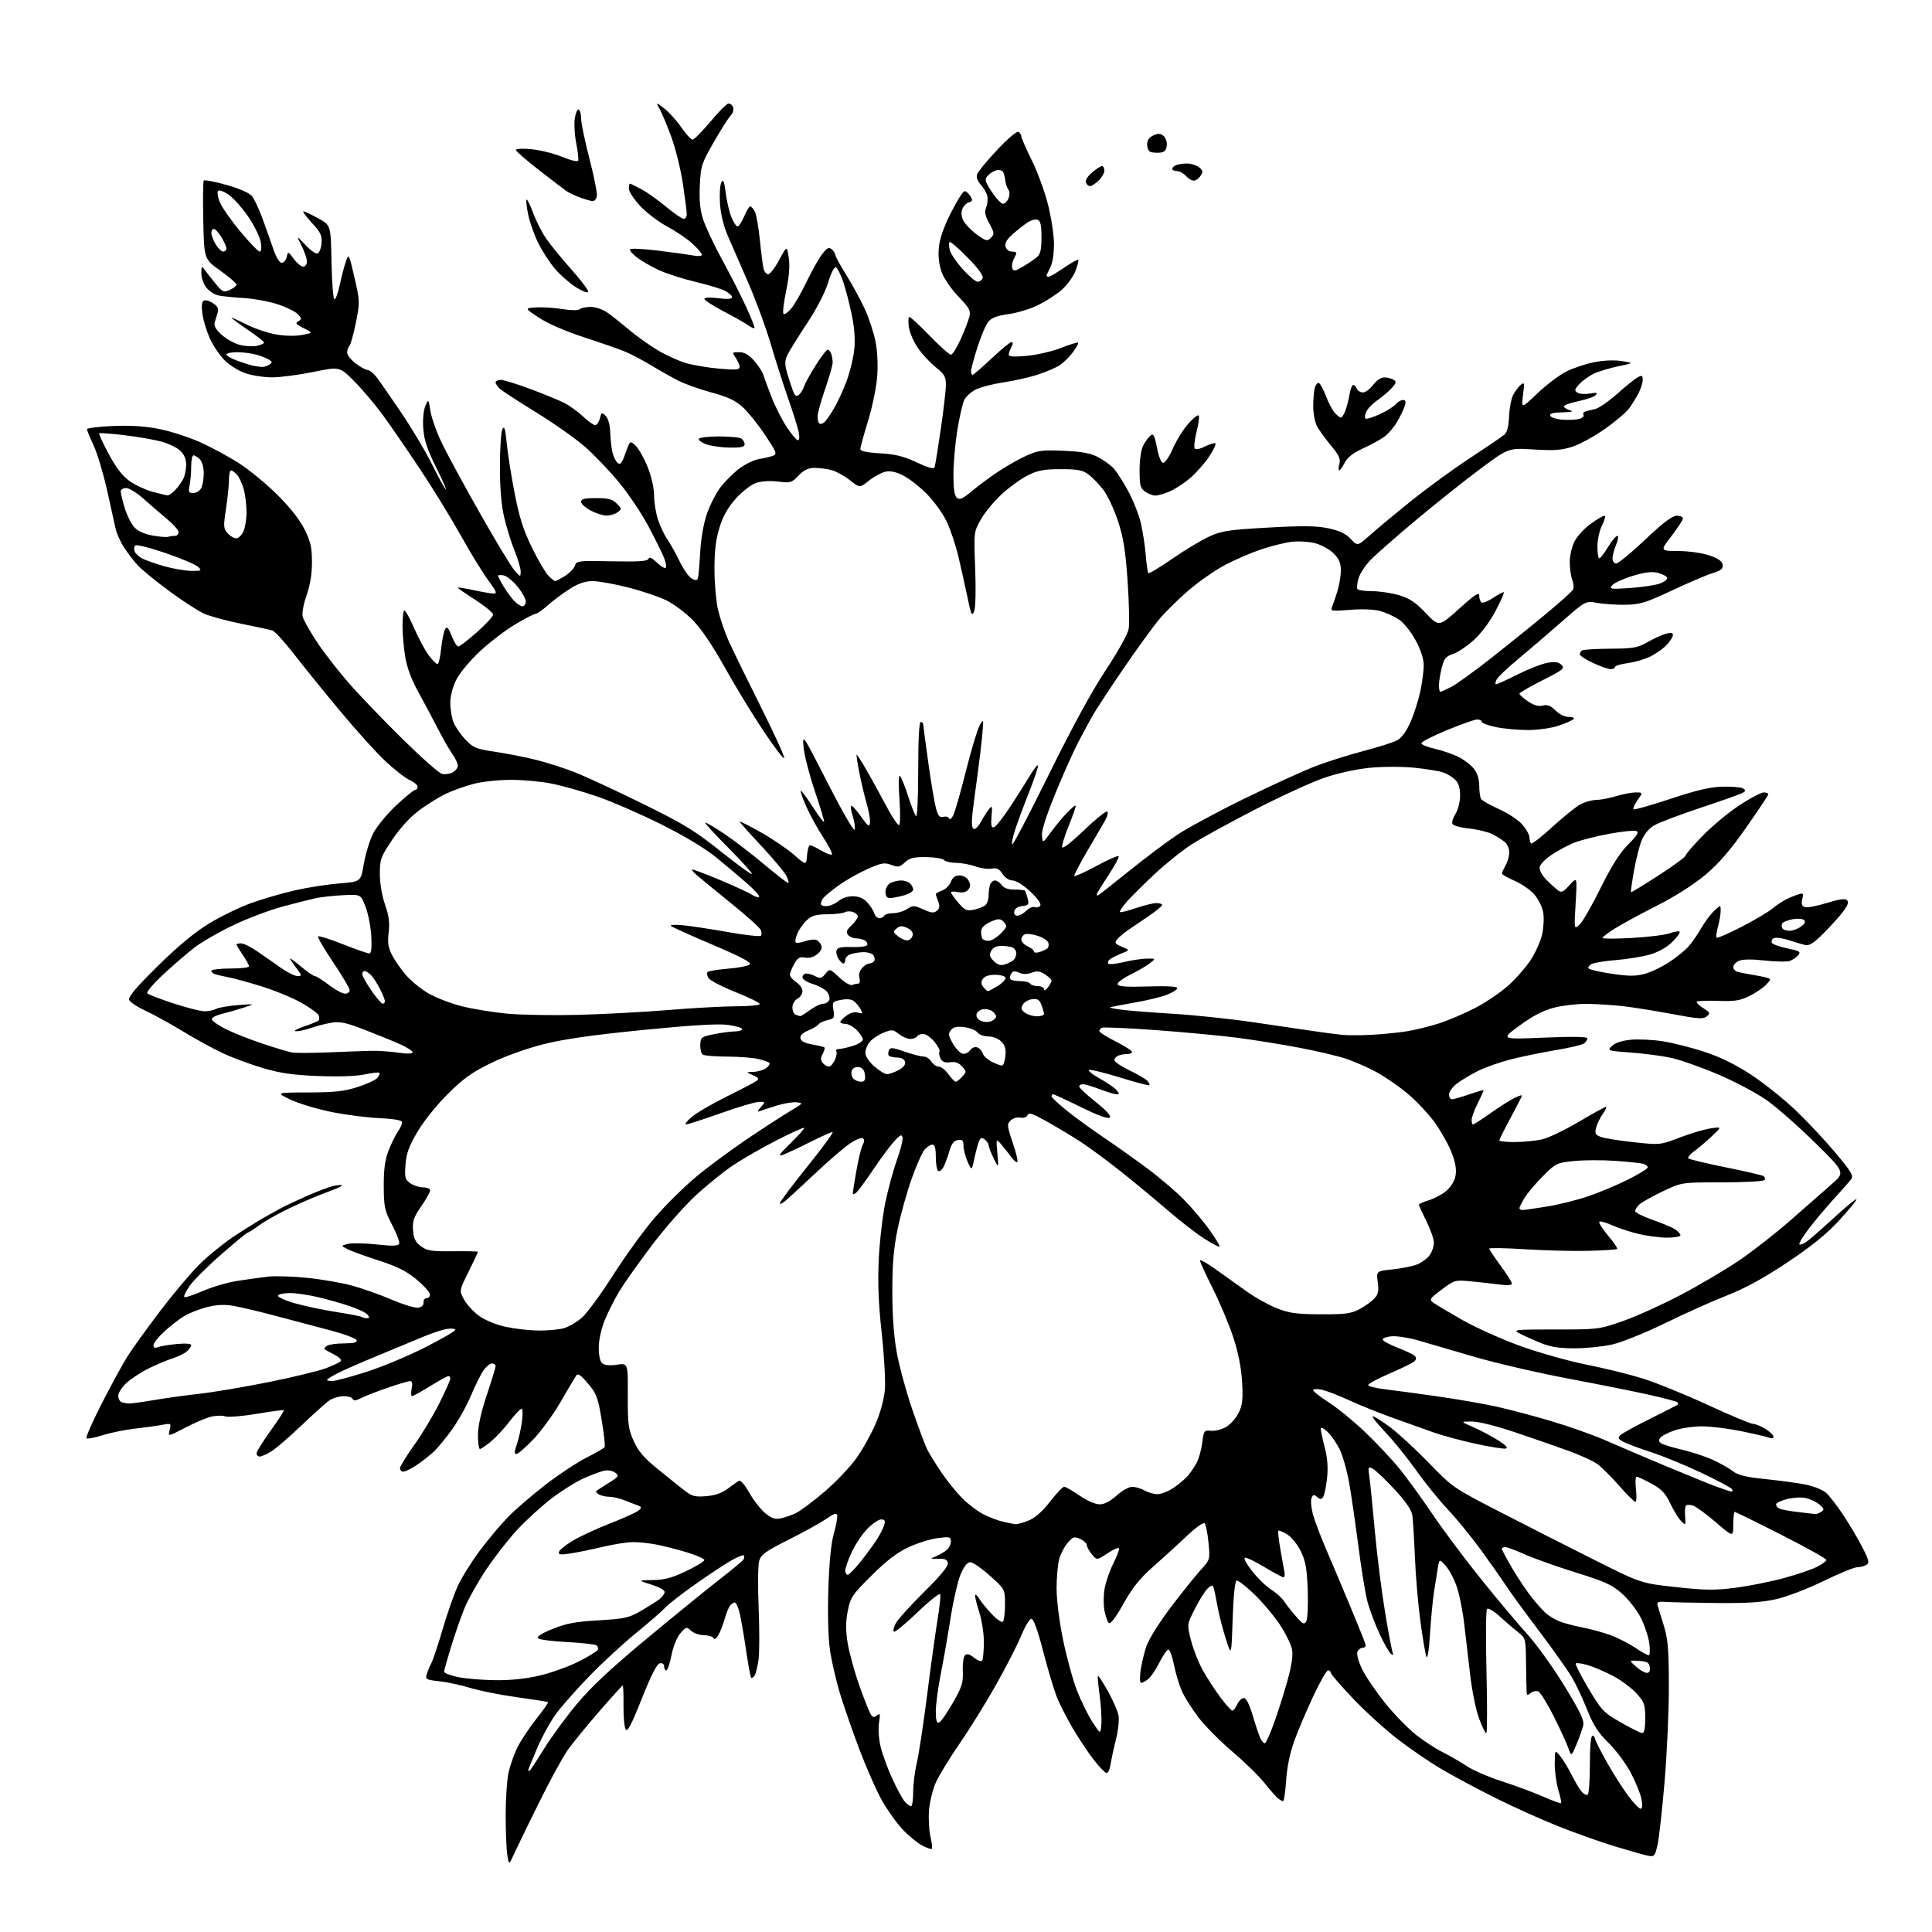 <?xml version="1.0" encoding="UTF-8" standalone="no"?>
<svg 
  version="1.1" 
  xmlns="http://www.w3.org/2000/svg" 
  xmlns:xlink="http://www.w3.org/1999/xlink" 
  xmlns:svg="http://www.w3.org/2000/svg"
  xmlns:rdf="http://www.w3.org/1999/02/22-rdf-syntax-ns#"
  xmlns:cc="http://creativecommons.org/ns#"
  xmlns:dc="http://purl.org/dc/elements/1.1/"
  viewBox="0 0 768 768"
  width="768"
  height="768"
>
<style>svg {background-color: white; }</style>"
<path stroke="none" fill="black" fill-rule="evenodd" d="M204.35,736.95C202.33,741.40 202.33,741.40 201.67,737.45C201.32,735.28 201.02,728.23 201.01,721.80C201.00,715.36 201.51,707.71 202.12,704.80C202.74,701.88 204.38,697.25 205.75,694.50C207.13,691.75 210.51,686.67 213.25,683.21C216.00,679.74 218.08,676.78 217.87,676.62C217.67,676.46 212.10,675.59 205.50,674.67C198.90,673.76 190.57,672.10 187.00,670.99C183.43,669.88 177.90,668.69 174.73,668.34C169.44,667.76 169.01,667.53 169.61,665.61C169.96,664.45 170.83,662.37 171.53,660.99C172.23,659.62 174.24,653.54 176.00,647.50C177.76,641.46 180.44,633.81 181.95,630.51C183.46,627.20 187.39,620.88 190.69,616.45C193.99,612.03 199.12,605.93 202.09,602.90C205.07,599.88 211.77,594.11 216.99,590.09C222.20,586.08 229.48,581.27 233.16,579.42C236.84,577.57 240.08,575.69 240.35,575.24C240.62,574.80 240.09,569.92 239.17,564.41C237.67,555.38 237.12,553.94 233.70,549.94C230.58,546.30 229.72,545.77 228.92,547.00C228.39,547.83 225.60,552.54 222.73,557.48C219.85,562.43 215.00,569.06 211.95,572.23C208.90,575.41 205.88,578.00 205.25,578.00C204.40,578.00 204.45,576.98 205.42,574.23C206.15,572.16 207.07,568.11 207.47,565.23C207.87,562.31 207.80,560.00 207.30,560.00C206.81,560.00 204.68,562.27 202.57,565.04C200.45,567.82 197.11,571.42 195.13,573.04C193.16,574.67 191.20,576.00 190.77,576.00C190.35,576.00 190.00,573.53 190.00,570.51C190.00,566.91 191.20,561.45 193.50,554.57C195.43,548.82 197.00,543.63 197.00,543.05C197.00,542.47 196.36,542.00 195.57,542.00C194.78,542.00 193.26,543.24 192.20,544.75C191.13,546.26 188.90,550.75 187.24,554.72C185.58,558.69 182.19,564.76 179.71,568.22C177.23,571.67 173.92,575.69 172.35,577.15C170.78,578.60 167.75,580.97 165.61,582.40C163.47,583.83 161.11,585.00 160.36,585.00C159.61,585.00 159.00,584.39 159.00,583.65C159.00,582.91 161.54,578.76 164.65,574.43C167.75,570.10 172.25,562.62 174.65,557.81C177.04,553.00 179.00,548.60 179.00,548.03C179.00,547.46 178.66,547.00 178.25,547.00C177.84,547.00 174.57,548.80 171.00,551.00C167.43,553.20 164.17,555.00 163.78,555.00C163.38,555.00 163.32,553.65 163.65,552.00C164.05,549.99 163.85,549.00 163.04,549.00C162.38,549.00 158.39,550.18 154.17,551.63C149.95,553.07 145.17,554.93 143.54,555.76C141.47,556.82 140.48,556.93 140.21,556.13C140.00,555.51 138.40,555.00 136.64,555.00C134.88,555.00 132.33,555.75 130.97,556.67C129.61,557.59 124.59,562.09 119.80,566.66C115.02,571.23 109.62,575.87 107.80,576.98C105.99,578.09 103.94,578.99 103.25,579.00C102.56,579.00 102.00,578.42 102.00,577.72C102.00,577.01 104.52,572.94 107.61,568.66C110.69,564.38 113.06,560.74 112.86,560.57C112.66,560.41 107.79,561.05 102.02,562.02C96.26,562.98 90.66,563.44 89.57,563.04C88.48,562.63 86.00,562.67 84.05,563.11C82.10,563.56 77.41,565.55 73.63,567.53C66.75,571.13 66.75,571.13 67.43,568.42C68.10,565.76 68.05,565.73 64.30,566.43C62.21,566.82 57.35,567.49 53.50,567.92C49.65,568.36 43.92,569.53 40.76,570.53C37.61,571.54 34.73,572.07 34.38,571.71C34.02,571.36 36.79,565.09 40.52,557.78C44.25,550.48 48.85,542.06 50.75,539.07C52.65,536.08 58.32,528.21 63.34,521.57C68.36,514.93 75.40,506.53 78.99,502.91C82.57,499.28 89.33,493.83 94.00,490.80C98.67,487.76 104.30,484.31 106.50,483.13C108.70,481.95 111.17,480.58 112.00,480.10C112.83,479.61 117.10,477.60 121.50,475.63C125.90,473.66 130.96,471.75 132.75,471.40C134.54,471.04 136.00,470.97 136.00,471.24C136.00,471.51 133.19,472.75 129.75,474.00C126.31,475.25 119.90,477.98 115.50,480.07C111.09,482.15 105.58,485.24 103.25,486.93C100.92,488.62 98.76,490.00 98.44,490.00C98.12,490.00 93.42,493.87 87.99,498.61C82.56,503.34 76.90,508.98 75.41,511.13C73.92,513.28 72.95,515.29 73.26,515.59C73.57,515.90 76.90,514.82 80.66,513.18C84.42,511.55 90.65,509.73 94.50,509.15C98.35,508.56 103.75,507.81 106.50,507.48C109.25,507.15 116.26,507.37 122.08,507.96C127.90,508.55 136.00,509.95 140.08,511.08C144.16,512.20 151.20,514.70 155.71,516.63C160.23,518.57 164.96,520.00 166.21,519.82C167.67,519.62 168.45,518.86 168.36,517.75C168.28,516.79 168.88,516.00 169.68,516.00C170.52,516.00 171.01,515.27 170.82,514.31C170.64,513.38 168.15,510.70 165.28,508.37C161.43,505.22 157.55,503.31 150.40,501.02C145.08,499.31 139.55,497.30 138.11,496.55C135.50,495.17 135.50,495.17 138.29,494.47C139.82,494.08 144.93,494.18 149.64,494.68C156.12,495.38 158.33,495.31 158.68,494.40C158.93,493.73 157.67,490.36 155.87,486.90C152.89,481.18 152.59,479.79 152.55,471.55C152.51,464.99 153.02,461.12 154.40,457.50C155.44,454.75 157.17,451.26 158.23,449.74C159.29,448.21 160.00,446.49 159.80,445.90C159.60,445.29 155.79,444.68 150.97,444.49C146.31,444.30 137.83,443.23 132.13,442.10C126.42,440.98 118.99,438.76 115.63,437.18C109.50,434.30 109.50,434.30 122.50,434.27C132.94,434.24 136.80,433.82 142.13,432.12C145.78,430.95 149.33,429.31 150.02,428.47C150.72,427.64 151.06,426.73 150.79,426.46C150.52,426.18 147.89,426.47 144.95,427.10C141.67,427.81 134.60,428.05 126.56,427.74C116.45,427.34 111.46,426.63 104.50,424.57C99.55,423.11 92.34,420.43 88.48,418.62C84.62,416.80 77.42,412.86 72.48,409.85C67.54,406.84 60.91,403.19 57.74,401.74C54.57,400.29 51.69,398.37 51.35,397.47C50.90,396.30 54.06,392.55 62.61,384.11C70.52,376.31 77.31,370.67 82.88,367.24C87.49,364.41 95.08,360.71 99.75,359.02C104.42,357.33 112.35,355.03 117.37,353.90C122.39,352.76 130.31,351.54 134.97,351.17C143.44,350.50 143.44,350.50 144.63,343.40C145.28,339.49 146.95,334.06 148.33,331.33C149.71,328.61 153.82,323.59 157.46,320.19C161.10,316.78 164.51,314.00 165.04,314.00C165.57,314.00 166.00,313.43 166.00,312.74C166.00,312.05 164.60,310.87 162.90,310.12C161.19,309.36 156.85,305.99 153.25,302.62C149.65,299.25 141.47,290.20 135.07,282.50C128.67,274.80 120.41,264.59 116.71,259.82C113.02,255.04 109.21,250.90 108.25,250.61C107.29,250.32 101.78,249.13 96.00,247.97C90.22,246.81 83.57,245.01 81.20,243.97C78.84,242.93 72.54,238.85 67.20,234.91C61.87,230.97 56.22,226.34 54.66,224.62C53.09,222.91 50.65,219.70 49.23,217.50C47.81,215.30 46.32,211.93 45.92,210.00C45.52,208.07 43.97,201.10 42.48,194.51C40.98,187.91 38.60,180.03 37.19,177.01C35.78,173.98 34.60,171.11 34.56,170.64C34.53,170.17 39.16,169.59 44.85,169.35C52.02,169.04 57.70,169.41 63.35,170.54C67.83,171.44 75.09,173.78 79.48,175.75C83.87,177.71 90.78,181.44 94.85,184.03C98.91,186.62 105.79,192.27 110.14,196.58C115.22,201.60 119.11,206.54 121.02,210.36C123.48,215.28 124.00,217.56 124.01,223.41C124.02,228.12 123.30,232.55 121.87,236.62C120.64,240.13 119.98,243.76 120.32,245.12C120.65,246.43 123.15,250.89 125.87,255.03C128.60,259.17 134.33,266.57 138.62,271.48C142.91,276.39 152.51,286.39 159.96,293.72C167.41,301.05 174.47,307.30 175.66,307.61C176.84,307.92 178.76,307.67 179.91,307.05C181.06,306.43 182.00,305.23 182.00,304.37C182.00,303.51 181.03,301.44 179.84,299.77C178.65,298.11 176.04,293.54 174.03,289.62C172.02,285.70 168.52,279.12 166.25,275.00C163.51,270.05 161.76,265.29 161.06,261.00C160.49,257.43 160.01,251.99 160.01,248.92C160.00,245.85 160.29,243.04 160.64,242.69C161.00,242.33 162.76,245.43 164.56,249.57C166.36,253.70 169.02,258.64 170.47,260.54C171.92,262.44 173.46,264.00 173.91,264.00C174.35,264.00 175.00,261.27 175.35,257.92C175.70,254.58 176.40,251.11 176.91,250.20C177.66,248.85 178.14,249.32 179.53,252.77C180.46,255.10 181.65,257.00 182.18,257.00C182.71,257.00 186.04,254.45 189.57,251.32C193.11,248.20 196.00,245.05 196.00,244.32C196.00,243.58 192.85,240.97 189.00,238.50C185.15,236.03 182.00,233.84 182.00,233.63C182.00,233.42 184.81,233.85 188.25,234.59C191.69,235.33 195.30,235.95 196.28,235.96C197.71,235.99 197.29,234.96 194.14,230.75C191.98,227.86 187.08,219.87 183.24,212.98C179.40,206.10 172.08,194.17 166.97,186.48C161.86,178.79 155.21,169.12 152.19,165.00C149.17,160.88 144.08,154.85 140.87,151.61C135.03,145.71 135.03,145.71 124.52,147.86C118.74,149.04 111.38,150.00 108.18,150.00C104.98,150.00 100.21,149.27 97.59,148.37C94.96,147.48 91.22,145.16 89.28,143.21C87.33,141.27 84.71,137.38 83.44,134.59C82.18,131.79 80.84,127.42 80.48,124.87C80.04,121.81 80.20,120.00 80.95,119.53C81.58,119.14 83.24,119.58 84.64,120.50C86.44,121.68 87.01,122.74 86.59,124.08C86.27,125.14 85.72,126.90 85.39,127.99C84.94,129.42 85.67,130.82 87.98,132.98C89.74,134.62 92.98,136.46 95.17,137.05C97.37,137.64 100.48,137.83 102.08,137.48C103.69,137.13 104.99,136.54 104.98,136.17C104.96,135.80 102.04,133.51 98.48,131.09C94.91,128.66 92.00,126.51 92.00,126.32C92.00,126.13 94.62,127.29 97.82,128.91C101.02,130.52 106.31,132.33 109.57,132.92C113.14,133.56 117.29,133.66 120.00,133.16C124.50,132.34 124.50,132.34 120.73,130.47C117.65,128.95 117.25,128.44 118.55,127.71C120.00,126.90 119.99,126.65 118.46,124.95C117.53,123.93 113.94,122.14 110.48,120.99C107.02,119.84 100.89,118.71 96.85,118.47C92.81,118.23 88.27,117.77 86.76,117.44C85.26,117.11 83.12,115.70 82.01,114.29C80.91,112.88 80.02,110.33 80.04,108.62C80.09,105.50 80.09,105.50 81.79,107.83C82.73,109.11 84.69,111.57 86.13,113.29C88.53,116.14 89.00,116.32 91.38,115.23C92.82,114.58 94.00,113.62 94.00,113.11C94.00,112.60 91.11,110.11 87.57,107.59C81.14,103.00 81.14,103.00 80.81,87.75C80.63,79.36 80.71,72.19 80.99,71.80C81.27,71.42 85.32,72.18 90.00,73.50C95.19,74.96 99.15,76.70 100.16,77.95C101.08,79.09 102.94,83.05 104.30,86.76C105.66,90.46 107.62,95.97 108.65,99.00C109.76,102.26 111.11,104.50 111.97,104.50C112.76,104.50 113.66,103.45 113.96,102.17C114.50,99.86 114.53,99.87 116.78,102.92C118.04,104.61 119.72,106.00 120.53,106.00C121.34,106.00 122.00,105.09 122.00,103.96C122.00,102.84 121.05,100.03 119.89,97.71C117.78,93.50 117.78,93.50 121.36,97.34C123.33,99.46 125.52,101.00 126.22,100.77C126.92,100.53 127.64,98.71 127.81,96.71C128.07,93.63 127.49,92.40 123.93,88.54C121.63,86.04 120.14,84.01 120.62,84.02C121.11,84.04 123.75,85.27 126.50,86.78C131.50,89.51 131.50,89.51 131.78,104.25C131.93,112.36 132.46,119.00 132.96,119.00C133.45,119.00 134.38,116.46 135.03,113.37C135.67,110.27 136.75,106.13 137.43,104.17C138.66,100.61 138.66,100.61 140.90,110.29C143.08,119.74 143.10,120.17 141.47,128.24C140.56,132.78 139.40,136.93 138.91,137.45C138.41,137.97 138.00,139.19 138.00,140.15C138.00,141.11 139.50,143.05 141.34,144.45C143.18,145.85 145.32,147.02 146.09,147.06C146.87,147.09 148.44,148.32 149.60,149.81C150.75,151.29 155.18,157.66 159.45,163.96C163.71,170.26 169.21,179.48 171.67,184.46C174.12,189.43 176.59,193.95 177.16,194.50C177.74,195.05 176.07,191.23 173.47,186.00C169.87,178.78 168.62,175.06 168.27,170.50C167.99,166.90 168.31,163.30 169.06,161.50C170.32,158.50 170.32,158.50 171.09,163.33C171.51,165.99 173.48,171.58 175.46,175.74C177.43,179.91 184.24,192.48 190.59,203.67C196.93,214.87 203.20,225.26 204.53,226.76C206.90,229.46 206.94,229.46 206.97,227.23C206.99,225.98 205.92,222.29 204.59,219.04C203.27,215.78 201.41,209.82 200.46,205.81C199.28,200.82 198.73,194.34 198.73,185.40C198.73,178.19 199.18,171.50 199.73,170.53C200.48,169.17 200.88,170.48 201.43,176.13C201.81,180.18 203.22,189.12 204.56,196.00C206.40,205.53 208.02,210.64 211.37,217.50C213.78,222.45 216.73,227.51 217.92,228.75C219.11,229.99 220.34,231.00 220.67,231.00C221.00,231.00 222.76,230.08 224.58,228.95C226.40,227.82 228.19,225.99 228.54,224.87C229.16,222.93 229.86,222.85 243.28,223.12C254.05,223.34 257.47,223.10 257.79,222.12C258.08,221.25 259.15,221.72 261.10,223.60C262.68,225.11 264.27,226.06 264.62,225.71C264.98,225.35 264.69,223.59 263.98,221.78C263.28,219.98 260.48,214.32 257.76,209.20C255.04,204.09 249.76,196.21 246.02,191.70C242.29,187.19 236.23,180.85 232.55,177.62C228.87,174.39 220.15,168.24 213.18,163.95C206.21,159.67 199.71,155.45 198.75,154.58C197.79,153.71 197.00,152.55 197.00,152.00C197.00,151.45 197.92,151.00 199.04,151.00C200.17,151.00 205.46,152.63 210.79,154.62C216.13,156.61 222.21,159.11 224.29,160.16C226.38,161.22 229.73,163.64 231.75,165.54C233.77,167.44 235.95,169.00 236.60,169.00C237.25,169.00 238.08,167.80 238.45,166.34C239.07,163.88 239.23,163.81 240.76,165.33C241.77,166.34 242.47,168.83 242.56,171.74C242.65,174.36 243.04,177.93 243.42,179.68C243.81,181.43 244.75,183.37 245.50,184.00C246.60,184.92 247.21,184.16 248.66,180.10C250.44,175.07 250.44,175.07 252.66,177.15C253.88,178.30 256.03,182.11 257.44,185.63C258.98,189.48 260.00,193.99 260.00,196.98C260.00,199.70 260.73,204.08 261.62,206.72C262.51,209.35 264.14,212.77 265.24,214.33C266.34,215.88 268.53,219.80 270.09,223.02C271.65,226.25 273.85,229.39 274.98,229.99C276.54,230.83 277.13,230.78 277.44,229.79C277.66,229.08 278.07,224.45 278.34,219.50C278.64,213.98 279.69,208.05 281.04,204.17C282.25,200.69 284.66,195.98 286.40,193.70C288.14,191.42 291.47,188.10 293.80,186.32C296.14,184.54 299.73,182.81 301.77,182.47C303.82,182.14 306.33,181.55 307.34,181.15C308.99,180.51 308.65,179.65 304.10,172.85C301.31,168.67 297.30,163.69 295.18,161.78C292.30,159.18 289.22,157.74 282.92,156.04C278.29,154.79 272.34,152.68 269.69,151.34C267.05,150.00 262.10,147.21 258.69,145.14C255.29,143.07 250.47,140.57 248.00,139.58C245.53,138.59 238.21,136.05 231.74,133.94C224.77,131.66 217.65,128.55 214.25,126.30C208.51,122.50 208.51,122.50 213.05,122.20C215.54,122.04 220.27,122.34 223.54,122.86C227.12,123.44 229.88,123.45 230.45,122.91C230.97,122.41 232.93,122.00 234.80,122.00C236.67,122.00 239.60,122.98 241.35,124.20C243.08,125.41 246.97,128.49 250.00,131.05C253.03,133.60 258.20,137.29 261.50,139.25C264.80,141.20 269.83,143.49 272.68,144.33C275.53,145.16 281.49,146.17 285.93,146.55C292.53,147.13 294.00,147.00 294.00,145.85C294.00,145.08 293.30,143.44 292.44,142.22C290.94,140.08 290.99,140.00 293.84,140.00C295.95,140.00 297.65,140.98 299.81,143.43C301.47,145.32 303.14,147.91 303.52,149.18C303.90,150.46 305.36,154.43 306.75,158.00C308.15,161.57 310.84,166.86 312.74,169.75C314.64,172.64 316.64,175.00 317.18,175.00C317.75,175.00 317.89,173.66 317.50,171.75C317.13,169.96 315.26,164.00 313.34,158.50C311.41,153.00 308.28,143.19 306.37,136.69C304.46,130.20 300.40,119.18 297.35,112.19C294.30,105.21 290.63,96.80 289.21,93.50C287.60,89.76 286.46,85.00 286.20,80.85C285.97,77.20 286.22,73.42 286.76,72.46C287.52,71.11 287.90,72.03 288.47,76.59C288.87,79.82 289.88,84.16 290.71,86.23C291.54,88.30 292.65,90.00 293.18,90.00C293.71,90.00 294.90,88.20 295.82,86.01C296.75,83.82 297.82,82.02 298.21,82.01C298.61,82.00 299.43,82.93 300.03,84.06C300.64,85.19 301.55,90.25 302.05,95.31C302.56,100.36 303.21,105.51 303.51,106.75C303.80,107.99 304.64,109.00 305.37,109.00C306.11,109.00 308.08,106.44 309.76,103.31C312.82,97.61 312.82,97.61 313.54,102.42C314.03,105.70 313.70,109.93 312.50,115.65C311.53,120.28 311.06,124.39 311.46,124.78C311.85,125.18 313.28,124.15 314.63,122.50C315.97,120.85 318.68,116.12 320.64,112.00C322.61,107.88 325.33,103.02 326.69,101.20C328.69,98.55 329.46,98.13 330.59,99.07C331.36,99.72 332.00,100.69 332.00,101.24C332.00,101.78 334.00,105.44 336.45,109.37C338.90,113.30 342.23,119.45 343.86,123.03C345.48,126.60 347.36,132.37 348.05,135.83C348.79,139.61 349.05,145.21 348.69,149.82C348.36,154.04 346.72,161.94 345.05,167.37C343.37,172.80 342.00,177.81 342.00,178.49C342.00,179.35 344.48,179.89 349.83,180.20C355.87,180.55 359.18,181.36 364.37,183.79C369.07,185.99 371.22,186.57 371.52,185.72C371.75,185.05 372.86,178.27 373.97,170.65C375.09,163.03 376.00,155.08 376.00,152.98C376.00,149.72 375.41,148.70 371.98,145.98C369.77,144.23 366.57,140.78 364.87,138.31C363.18,135.85 361.55,132.07 361.26,129.91C360.97,127.76 361.09,126.00 361.52,126.00C361.96,126.00 365.59,129.37 369.60,133.50C373.60,137.62 377.38,141.00 378.00,141.00C378.62,141.00 380.38,138.19 381.92,134.75C383.46,131.31 385.01,127.28 385.37,125.79C385.92,123.49 385.28,122.32 381.06,117.97C378.34,115.16 375.35,110.88 374.43,108.45C373.31,105.52 372.90,102.26 373.19,98.67C373.50,94.96 374.99,90.62 377.98,84.65C380.37,79.89 382.82,76.00 383.42,76.00C384.03,76.00 385.06,76.87 385.73,77.94C386.76,79.59 386.65,79.98 384.97,80.51C383.89,80.85 382.72,82.27 382.37,83.65C381.94,85.37 382.37,87.03 383.71,88.84C384.80,90.30 387.19,92.52 389.03,93.78C392.06,95.84 392.52,95.91 393.94,94.49C395.35,93.07 395.29,92.55 393.30,88.90C391.56,85.72 391.30,84.33 392.07,82.31C392.61,80.89 392.76,78.78 392.41,77.62C392.06,76.45 390.88,74.53 389.79,73.34C388.59,72.02 388.04,70.44 388.40,69.31C388.73,68.29 392.32,63.92 396.38,59.60C400.66,55.04 404.24,52.03 404.88,52.43C405.50,52.81 406.00,53.62 406.00,54.23C406.00,54.85 407.83,59.02 410.06,63.51C412.30,68.00 415.22,75.91 416.54,81.09C417.87,86.27 418.97,93.42 418.97,97.00C418.98,100.85 418.38,104.67 417.49,106.36C416.67,107.94 416.00,109.40 416.00,109.61C416.00,109.83 416.40,110.00 416.89,110.00C417.38,110.00 420.12,108.39 422.98,106.42C425.84,104.45 428.38,103.05 428.63,103.30C428.88,103.55 428.34,105.62 427.42,107.90C426.51,110.18 424.03,113.53 421.90,115.35C419.78,117.17 415.58,119.86 412.57,121.33C409.56,122.81 404.29,124.40 400.87,124.87C396.30,125.49 394.17,126.31 392.84,127.95C391.84,129.18 389.90,133.77 388.51,138.15C387.13,142.52 386.00,146.76 386.00,147.55C386.00,148.35 386.28,149.00 386.63,149.00C386.97,149.00 390.36,146.08 394.15,142.50C397.94,138.93 401.49,136.00 402.05,136.00C402.74,136.00 402.73,136.64 402.04,137.93C401.47,139.00 401.00,140.38 401.00,140.99C401.00,141.79 403.14,141.92 408.25,141.45C412.24,141.08 418.34,139.65 421.82,138.29C425.30,136.92 428.33,135.99 428.56,136.22C428.79,136.46 427.87,138.15 426.51,139.99C425.15,141.83 422.79,144.16 421.27,145.16C419.75,146.17 415.80,147.86 412.50,148.93C409.20,150.00 403.12,151.37 399.00,151.98C394.88,152.59 389.93,153.85 388.00,154.79C386.07,155.73 383.95,157.65 383.28,159.06C382.62,160.48 381.38,165.88 380.54,171.06C379.70,176.25 379.01,184.16 379.00,188.63C379.00,194.32 379.41,197.10 380.38,197.90C381.46,198.80 382.70,198.26 386.13,195.39C388.53,193.38 393.12,189.95 396.33,187.78C399.54,185.60 404.64,182.68 407.67,181.29C412.63,179.02 414.12,178.82 422.84,179.20C430.10,179.51 433.49,180.14 436.50,181.71C438.70,182.86 441.47,184.86 442.66,186.15C443.84,187.44 446.41,191.43 448.36,195.01C450.32,198.59 452.58,204.21 453.39,207.51C454.20,210.80 455.12,216.61 455.43,220.41C455.74,224.22 456.22,227.55 456.50,227.83C456.77,228.11 461.04,225.54 465.99,222.12C470.93,218.70 477.52,214.74 480.63,213.31C485.66,211.01 488.28,210.61 504.14,209.72C518.06,208.94 523.32,209.01 528.09,210.02C532.50,210.96 534.94,212.12 536.91,214.22C539.63,217.14 539.63,217.14 544.57,212.74C547.28,210.32 554.67,204.18 561.00,199.09C567.33,194.00 577.90,186.30 584.50,181.98C591.10,177.65 597.21,173.49 598.07,172.73C599.10,171.83 599.73,169.34 599.88,165.52C600.01,162.30 600.74,158.48 601.49,157.02C602.25,155.55 603.60,153.75 604.49,153.01C605.97,151.78 606.05,152.15 605.42,157.08C604.72,162.50 604.72,162.50 611.14,156.38C614.67,153.01 619.81,149.12 622.56,147.72C625.31,146.33 630.34,144.64 633.74,143.97C637.53,143.23 641.75,143.06 644.70,143.53C649.50,144.30 649.50,144.30 643.19,145.63C639.72,146.37 635.38,147.67 633.56,148.54C631.74,149.40 629.19,151.24 627.90,152.61C625.91,154.72 625.78,155.25 627.03,156.07C627.84,156.61 630.08,156.77 632.00,156.44C634.80,155.96 635.25,156.10 634.27,157.10C633.60,157.79 630.45,158.87 627.27,159.51C624.10,160.14 621.59,161.07 621.69,161.58C621.80,162.09 622.92,162.79 624.19,163.15C625.70,163.57 624.65,163.84 621.17,163.90C617.38,163.97 615.95,164.36 616.24,165.25C616.47,165.94 618.61,166.64 621.00,166.82C623.39,166.99 626.41,166.86 627.71,166.54C629.01,166.21 629.81,165.50 629.48,164.96C629.15,164.43 629.46,163.80 630.19,163.58C630.91,163.35 632.67,162.91 634.10,162.60C635.54,162.29 639.47,159.57 642.85,156.55C646.23,153.54 649.89,150.59 651.00,150.00C652.70,149.09 653.00,149.24 653.00,151.01C653.00,152.16 652.26,154.54 651.35,156.30C650.43,158.06 648.75,160.78 647.60,162.35C646.44,163.92 642.12,167.58 637.99,170.50C633.85,173.42 628.07,176.59 625.14,177.55C620.86,178.95 617.84,179.17 609.73,178.68C599.64,178.06 599.64,178.06 588.58,186.28C582.50,190.80 570.99,199.95 563.01,206.62C555.03,213.29 546.81,220.51 544.74,222.68C542.67,224.84 540.54,228.11 540.01,229.95C539.49,231.78 539.30,233.67 539.59,234.14C539.88,234.61 542.48,235.00 545.38,235.00C548.27,235.00 553.08,235.71 556.07,236.59C560.33,237.83 562.64,239.37 566.76,243.69C572.02,249.20 572.02,249.20 580.01,241.99C586.38,236.25 588.00,235.20 588.00,236.84C588.00,237.96 588.44,239.16 588.98,239.49C589.52,239.82 591.63,238.96 593.68,237.57C595.72,236.19 597.57,235.23 597.79,235.45C598.01,235.67 596.51,239.05 594.45,242.96C592.20,247.24 588.77,251.82 585.82,254.47C583.13,256.89 579.42,259.37 577.57,259.98C574.75,260.91 574.04,261.78 573.11,265.48C572.50,267.91 572.00,271.04 572.00,272.44C572.00,273.85 572.24,275.00 572.54,275.00C572.84,275.00 574.79,274.13 576.87,273.07C578.96,272.00 586.23,266.75 593.04,261.39C599.85,256.02 609.72,248.06 614.96,243.69C620.21,239.32 624.84,235.16 625.26,234.45C625.67,233.74 625.56,231.97 625.01,230.51C624.45,229.06 624.00,225.86 624.00,223.40C624.00,220.93 624.85,217.25 625.90,215.20C626.94,213.16 629.82,210.03 632.31,208.24C634.79,206.46 637.27,205.00 637.81,205.00C638.34,205.00 637.93,206.67 636.89,208.71C635.82,210.82 635.00,214.49 635.00,217.21C635.00,219.85 635.34,221.99 635.75,221.97C636.16,221.95 637.72,219.93 639.21,217.47C640.70,215.01 642.37,213.00 642.91,213.00C643.47,213.00 643.27,214.50 642.45,216.47C641.65,218.38 641.00,220.85 641.00,221.97C641.00,223.09 641.66,224.00 642.47,224.00C643.28,224.00 648.47,219.72 654.00,214.50C661.12,207.77 664.77,205.00 666.53,205.00C667.89,205.00 669.00,205.48 669.00,206.08C669.00,206.67 666.95,209.82 664.44,213.08C659.88,219.00 659.88,219.00 667.19,219.04C671.35,219.07 676.66,219.82 679.50,220.79C683.02,221.99 684.58,223.09 684.79,224.50C685.01,226.08 684.16,226.78 680.79,227.83C678.43,228.56 671.15,231.66 664.62,234.73C654.13,239.65 651.95,240.31 646.12,240.40C642.48,240.46 637.43,240.12 634.90,239.66C630.30,238.82 630.30,238.82 620.80,247.16C615.58,251.75 607.85,258.36 603.63,261.86C599.41,265.35 595.50,269.06 594.94,270.11C594.39,271.15 594.29,272.00 594.73,272.00C595.18,272.00 599.05,270.23 603.35,268.07C607.65,265.91 612.98,263.84 615.19,263.47C618.17,262.96 619.61,263.19 620.74,264.32C622.11,265.69 621.33,266.32 613.14,270.43C608.11,272.96 604.00,275.35 604.01,275.76C604.01,276.17 605.53,277.53 607.39,278.80C609.73,280.39 611.53,280.90 613.26,280.47C615.13,280.00 616.40,280.49 618.33,282.42C619.85,283.94 622.04,285.00 623.65,285.00C625.32,285.00 626.03,285.35 625.45,285.90C624.93,286.40 622.25,287.57 619.50,288.50C616.71,289.44 611.38,290.19 607.44,290.20C603.56,290.21 597.83,289.69 594.69,289.04C591.56,288.39 589.00,287.44 589.00,286.93C589.00,286.42 588.21,286.00 587.23,286.00C586.26,286.00 580.83,287.91 575.15,290.25C569.47,292.59 564.91,294.95 565.01,295.50C565.11,296.05 567.62,297.05 570.59,297.72C573.55,298.40 577.74,299.85 579.90,300.95C582.05,302.05 584.75,304.14 585.91,305.61C587.25,307.32 588.01,309.74 588.02,312.38C588.02,314.65 588.36,317.01 588.77,317.63C589.17,318.26 592.43,320.09 596.02,321.72C599.61,323.34 603.77,326.13 605.27,327.91C606.77,329.69 608.00,331.94 608.00,332.91C608.00,333.88 608.28,334.95 608.62,335.29C608.96,335.63 612.78,332.67 617.11,328.70C621.44,324.74 626.44,320.71 628.22,319.75C630.01,318.79 632.83,318.00 634.48,317.99C636.14,317.98 639.71,317.31 642.41,316.49C645.11,315.67 648.63,315.00 650.23,315.00C653.14,315.00 653.14,315.00 650.96,318.06C649.76,319.74 649.04,321.37 649.35,321.69C649.67,322.00 656.27,320.14 664.02,317.56C674.53,314.07 679.83,312.83 684.81,312.71C688.49,312.62 692.11,312.93 692.86,313.40C694.00,314.11 694.00,314.39 692.86,315.11C692.11,315.59 684.62,318.26 676.21,321.04C667.81,323.83 659.41,327.01 657.55,328.10C655.42,329.36 653.58,331.60 652.54,334.18C651.64,336.43 650.27,341.90 649.50,346.35C648.72,350.79 648.20,354.53 648.34,354.67C648.47,354.81 653.40,351.80 659.29,348.00C665.18,344.19 670.00,340.66 670.00,340.16C670.00,339.65 673.11,336.05 676.92,332.15C680.73,328.25 687.31,322.80 691.55,320.03C695.79,317.26 700.10,315.00 701.13,315.00C702.16,315.00 702.97,315.34 702.93,315.75C702.90,316.16 698.93,322.12 694.11,329.00C687.78,338.03 683.29,343.24 677.93,347.75C673.32,351.62 665.94,356.31 658.50,360.09C651.90,363.45 644.36,367.55 641.75,369.20C639.14,370.85 637.00,372.50 637.00,372.85C637.00,373.21 642.29,373.21 648.75,372.85C655.21,372.49 661.99,371.65 663.80,370.98C665.62,370.32 667.36,370.03 667.68,370.35C668.00,370.67 666.72,372.48 664.83,374.37C662.70,376.50 659.37,378.41 656.05,379.39C653.12,380.26 647.07,381.27 642.61,381.62C638.15,381.98 633.70,382.68 632.72,383.19C631.74,383.69 631.18,384.48 631.47,384.95C631.75,385.41 635.87,386.37 640.61,387.07C647.37,388.08 650.18,388.10 653.68,387.16C656.14,386.51 660.47,384.46 663.32,382.61C666.17,380.77 669.66,377.96 671.09,376.38C672.51,374.80 674.83,371.48 676.24,369.00C677.65,366.52 679.98,363.41 681.40,362.08C684.00,359.65 684.00,359.65 683.99,362.08C683.99,363.41 683.51,366.23 682.92,368.34C682.33,370.46 682.09,372.43 682.38,372.72C682.68,373.01 687.10,371.10 692.21,368.47C697.32,365.84 702.79,362.62 704.37,361.31C705.95,360.00 708.42,358.33 709.87,357.59C711.32,356.86 713.53,355.94 714.79,355.55C716.85,354.91 717.02,355.09 716.43,357.41C715.97,359.25 716.23,360.15 717.36,360.58C718.22,360.92 722.14,360.20 726.05,358.98C731.09,357.42 733.49,357.09 734.24,357.84C735.00,358.60 734.51,359.95 732.59,362.47C731.10,364.43 727.59,368.31 724.80,371.10C721.03,374.88 719.18,376.05 717.61,375.67C716.45,375.40 713.43,374.50 710.91,373.68C708.38,372.86 705.73,372.55 705.03,372.98C704.32,373.42 704.03,374.25 704.39,374.82C704.74,375.40 707.53,376.38 710.57,377.01C715.36,378.01 715.94,378.37 714.85,379.69C714.15,380.52 712.66,381.55 711.54,381.96C710.42,382.38 705.90,382.31 701.50,381.82C696.32,381.25 692.71,381.29 691.25,381.95C690.01,382.50 689.00,383.61 689.00,384.41C689.00,385.21 689.79,386.08 690.75,386.35C691.71,386.61 694.30,387.11 696.50,387.47C698.70,387.82 701.33,388.35 702.34,388.65C704.07,389.16 704.06,389.31 702.07,391.42C700.92,392.65 697.95,394.67 695.49,395.90C691.77,397.75 689.64,398.09 683.04,397.87C678.66,397.72 674.81,397.85 674.49,398.17C674.18,398.49 675.31,399.63 677.01,400.71C679.81,402.48 679.95,402.80 678.47,404.03C677.08,405.18 674.99,405.04 664.67,403.09C657.97,401.83 649.12,400.41 645.00,399.95C640.88,399.49 634.41,399.08 630.64,399.05C626.87,399.02 621.04,399.71 617.69,400.58C613.44,401.68 609.31,403.83 604.05,407.68C596.50,413.20 596.50,413.20 613.75,412.47C625.13,411.99 631.00,412.09 631.00,412.75C631.00,413.30 630.44,414.21 629.75,414.76C629.06,415.31 624.00,416.51 618.50,417.43C613.00,418.35 604.94,420.01 600.60,421.11C596.25,422.22 590.40,424.27 587.60,425.67C584.79,427.08 581.04,429.32 579.25,430.66C577.46,432.00 576.00,433.98 576.00,435.05C576.00,436.12 576.56,436.99 577.25,436.97C577.94,436.95 580.97,436.08 583.99,435.04C587.01,434.00 589.58,433.25 589.71,433.37C589.83,433.50 588.82,435.79 587.47,438.47C586.11,441.15 585.00,444.16 585.00,445.17C585.00,446.18 585.26,447.00 585.57,447.00C585.88,447.00 588.92,445.03 592.32,442.63C595.72,440.22 599.96,437.51 601.75,436.60C603.54,435.69 605.00,435.19 605.00,435.48C605.00,435.78 602.98,439.76 600.50,444.34C598.02,448.92 596.00,452.96 596.00,453.33C596.00,453.70 598.81,453.99 602.25,453.98C605.69,453.96 610.52,453.49 613.00,452.92C615.48,452.36 622.03,449.22 627.57,445.95C633.11,442.68 637.97,440.00 638.39,440.00C638.80,440.00 638.24,441.26 637.13,442.81C636.03,444.36 634.83,446.83 634.46,448.30C633.90,450.54 634.20,451.12 636.33,451.94C637.73,452.47 643.61,453.41 649.40,454.04C659.92,455.17 659.95,455.17 667.72,452.19C672.00,450.56 677.52,448.92 680.00,448.55C684.50,447.88 684.50,447.88 680.46,451.69C678.23,453.79 675.08,456.46 673.46,457.63C671.83,458.81 670.80,460.08 671.17,460.47C671.54,460.86 678.17,462.45 685.90,464.01C693.63,465.58 700.42,467.14 700.99,467.50C701.57,467.85 701.77,468.56 701.46,469.07C701.14,469.58 693.59,470.00 684.66,470.00C668.44,470.00 668.44,470.00 660.97,473.58C656.86,475.54 652.71,477.86 651.75,478.73C650.79,479.60 650.00,480.80 650.00,481.41C650.00,482.01 653.04,483.55 656.75,484.84C660.46,486.12 664.51,487.81 665.75,488.61C666.99,489.40 668.00,490.49 668.00,491.02C668.00,491.56 665.64,491.99 662.75,491.99C659.86,491.98 654.80,491.33 651.50,490.55C648.20,489.77 643.49,488.23 641.04,487.13C638.59,486.04 636.23,485.36 635.79,485.63C635.35,485.90 636.86,488.35 639.15,491.07C641.45,493.79 643.11,496.22 642.85,496.48C642.59,496.74 637.46,497.08 631.44,497.23C625.42,497.38 614.09,497.10 606.25,496.60C598.41,496.11 592.00,495.99 592.00,496.35C592.00,496.70 594.02,499.75 596.50,503.11C598.98,506.47 601.00,509.68 601.00,510.24C601.00,510.88 599.22,511.03 596.25,510.64C593.64,510.30 588.53,509.73 584.90,509.38C578.39,508.74 578.23,508.79 573.12,512.61C568.36,516.16 568.08,516.59 569.72,517.80C570.70,518.53 575.95,521.66 581.38,524.75C586.82,527.84 597.29,532.52 604.65,535.16C612.02,537.80 623.77,541.10 630.77,542.49C637.77,543.88 647.77,546.35 653.00,547.97C658.23,549.60 669.85,554.32 678.82,558.46C687.80,562.61 695.90,566.00 696.82,566.00C697.75,566.01 699.96,566.90 701.75,567.99C703.54,569.08 705.00,570.48 705.00,571.09C705.00,571.76 704.29,571.93 703.25,571.51C702.29,571.13 697.29,569.96 692.15,568.91C687.01,567.86 680.01,567.00 676.58,567.00C673.16,567.00 668.28,567.71 665.74,568.57C663.20,569.44 660.64,570.73 660.05,571.44C659.27,572.38 659.33,573.00 660.24,573.68C660.93,574.20 664.70,575.36 668.62,576.27C672.54,577.17 678.16,579.04 681.12,580.42C684.08,581.81 687.62,583.83 689.00,584.92C690.86,586.40 694.18,587.19 702.00,587.99C707.77,588.58 714.98,589.57 718.00,590.19C721.02,590.81 724.58,592.26 725.89,593.41C727.21,594.56 730.36,598.65 732.90,602.51C735.44,606.36 738.84,612.13 740.46,615.33C742.93,620.21 743.16,621.28 741.95,622.05C741.15,622.56 739.52,622.98 738.33,622.98C737.13,622.99 731.06,625.48 724.83,628.52C718.52,631.58 710.17,634.78 706.00,635.71C700.40,636.97 694.32,637.35 682.00,637.22C672.92,637.13 663.92,636.93 662.00,636.78C659.30,636.56 658.59,636.84 658.89,638.00C659.11,638.83 660.20,642.42 661.32,646.00C663.03,651.46 663.36,655.29 663.40,670.00C663.42,679.62 662.67,696.73 661.72,708.00C660.77,719.27 659.50,730.68 658.90,733.35C657.87,737.86 657.61,738.16 655.15,737.69C653.69,737.41 647.78,735.74 642.02,733.99C636.25,732.24 626.01,728.60 619.26,725.90C612.51,723.21 601.20,718.11 594.12,714.56C587.04,711.01 577.46,705.87 572.83,703.14C568.20,700.40 560.38,695.05 555.45,691.24C550.53,687.43 542.56,680.17 537.75,675.10C532.94,670.04 529.00,665.47 529.00,664.95C529.00,664.43 528.52,664.00 527.93,664.00C527.34,664.00 524.69,668.61 522.05,674.25C519.40,679.89 516.01,687.88 514.52,692.00C512.77,696.82 511.61,702.45 511.26,707.75C510.96,712.29 510.42,716.00 510.05,716.00C509.68,716.00 508.71,715.44 507.89,714.75C507.07,714.06 504.66,711.31 502.54,708.64C500.42,705.96 494.69,700.38 489.80,696.22C484.92,692.07 478.85,685.93 476.32,682.58C473.78,679.24 470.87,674.62 469.84,672.32C468.81,670.02 467.41,665.40 466.73,662.04C466.06,658.69 465.07,655.85 464.54,655.72C464.01,655.60 462.38,657.88 460.93,660.78C459.48,663.69 457.44,666.71 456.40,667.50C455.35,668.29 454.10,668.95 453.61,668.97C453.13,668.99 453.02,666.86 453.37,664.25C453.73,661.64 454.75,657.29 455.64,654.59C456.58,651.75 460.66,645.19 465.28,639.09C469.68,633.26 475.04,626.58 477.17,624.24C481.05,619.99 481.05,619.99 480.40,613.24C480.04,609.53 479.36,606.08 478.90,605.57C478.39,605.02 475.48,607.08 471.77,610.59C468.32,613.86 462.32,619.33 458.44,622.74C453.12,627.42 450.20,631.06 446.56,637.54C443.38,643.21 441.40,645.80 440.75,645.15C440.21,644.61 439.42,642.32 439.01,640.07C438.60,637.81 438.66,633.84 439.14,631.24C439.63,628.63 441.22,624.14 442.68,621.25C444.14,618.36 445.07,615.74 444.76,615.42C444.44,615.11 442.35,616.07 440.10,617.55C436.02,620.25 436.02,620.25 434.04,617.88C432.96,616.57 432.05,614.93 432.03,614.23C432.01,613.53 430.82,612.42 429.38,611.76C427.03,610.69 426.52,610.85 424.43,613.29C423.14,614.78 421.62,617.69 421.05,619.75C420.48,621.81 420.01,627.05 420.01,631.39C420.00,635.98 421.08,644.53 422.59,651.89C424.02,658.82 426.50,667.88 428.10,672.00C429.70,676.12 432.47,681.75 434.26,684.50C437.50,689.50 437.50,689.50 437.81,685.28C437.97,682.96 437.66,677.80 437.11,673.81C436.56,669.82 436.26,666.40 436.46,666.21C436.66,666.01 438.43,668.73 440.40,672.25C442.37,675.78 444.26,680.07 444.61,681.80C444.96,683.55 444.54,687.73 443.66,691.22C442.79,694.67 441.81,699.22 441.48,701.31C441.12,703.63 440.42,704.98 439.69,704.74C439.04,704.52 436.79,702.13 434.69,699.42C432.59,696.72 428.87,691.12 426.42,687.00C423.97,682.88 421.03,677.02 419.88,674.00C418.74,670.98 416.34,662.88 414.56,656.00C412.49,648.00 410.85,643.50 410.01,643.50C409.29,643.50 407.50,646.42 406.04,650.00C404.57,653.58 400.09,662.35 396.07,669.50C392.06,676.65 385.51,687.23 381.52,693.00C377.54,698.77 373.27,705.75 372.04,708.50C370.81,711.25 369.58,716.20 369.31,719.50C369.04,722.80 369.29,727.51 369.85,729.97C370.42,732.43 370.67,734.66 370.40,734.93C370.14,735.19 368.35,734.57 366.44,733.54C364.52,732.51 361.02,729.59 358.66,727.07C356.30,724.54 352.63,719.37 350.51,715.58C348.39,711.79 344.42,702.80 341.69,695.60C338.97,688.39 335.47,678.35 333.93,673.29C332.38,668.22 330.59,660.45 329.94,656.02C329.22,651.05 328.96,641.78 329.28,631.74C329.62,621.07 330.36,613.49 331.45,609.66C332.37,606.44 332.97,603.17 332.81,602.39C332.57,601.30 331.54,601.63 328.53,603.73C326.34,605.25 319.62,608.98 313.60,612.00C304.27,616.68 302.52,617.95 301.78,620.50C301.30,622.15 301.21,630.54 301.57,639.14C301.92,647.74 301.91,656.99 301.54,659.69C301.17,662.39 300.47,665.24 299.99,666.02C299.50,666.80 298.88,667.22 298.60,666.94C298.33,666.66 297.38,661.50 296.50,655.47C295.61,649.44 294.45,642.81 293.91,640.75C293.37,638.69 292.55,637.00 292.08,637.00C291.62,637.00 290.78,637.56 290.22,638.25C289.66,638.94 288.69,641.30 288.08,643.50C287.46,645.70 286.36,648.57 285.62,649.89C284.76,651.43 284.04,651.87 283.58,651.14C283.20,650.51 281.48,650.00 279.77,650.00C278.06,650.00 275.79,649.22 274.73,648.26C272.89,646.59 272.71,646.63 270.46,649.26C269.08,650.85 267.61,654.50 266.92,658.00C266.27,661.30 265.35,664.00 264.87,664.00C264.39,664.00 264.00,663.29 264.00,662.43C264.00,661.48 263.32,660.98 262.29,661.18C261.13,661.41 258.83,665.93 255.10,675.29C250.86,685.94 249.40,688.69 248.68,687.39C248.17,686.47 247.79,682.18 247.85,677.86C247.90,673.54 247.77,670.00 247.55,670.00C247.33,670.00 243.12,674.65 238.20,680.32C233.28,686.00 227.67,692.86 225.74,695.57C223.80,698.28 218.66,707.70 214.30,716.50C209.94,725.30 205.47,734.50 204.35,736.95zM652.14,719.00C652.85,719.00 652.98,717.70 652.53,715.25C652.14,713.19 650.25,708.49 648.32,704.81C646.40,701.14 642.41,695.76 639.46,692.87C635.30,688.79 633.38,685.82 630.90,679.60C629.14,675.19 626.39,669.35 624.78,666.62C623.17,663.90 617.24,655.56 611.60,648.08C605.96,640.61 600.04,632.48 598.44,630.00C596.83,627.52 592.40,621.23 588.59,616.00C584.77,610.77 578.89,603.58 575.50,600.00C572.12,596.42 566.47,589.45 562.97,584.50C559.46,579.55 553.91,572.69 550.63,569.25C547.36,565.81 545.15,563.00 545.73,563.00C546.31,563.00 549.42,564.96 552.64,567.37C555.86,569.77 562.77,576.15 568.00,581.54C577.41,591.26 577.69,591.45 596.50,601.14C606.95,606.53 623.79,615.08 633.91,620.15C652.32,629.37 652.32,629.37 666.12,630.89C677.62,632.16 681.54,632.21 689.66,631.19C695.01,630.51 703.69,628.79 708.95,627.36C714.20,625.93 720.19,623.91 722.25,622.86C724.31,621.82 726.00,620.56 726.00,620.08C726.00,619.59 717.94,615.10 708.08,610.10C698.23,605.09 689.90,601.00 689.58,601.00C689.26,601.00 689.00,603.27 689.00,606.05C689.00,611.09 689.00,611.09 682.08,605.14C678.28,601.87 674.20,598.88 673.01,598.50C671.82,598.13 670.56,598.11 670.20,598.46C669.85,598.82 669.69,600.77 669.86,602.80C670.14,606.37 670.09,606.44 668.33,604.72C667.32,603.74 665.38,600.59 664.00,597.72C662.00,593.55 660.50,591.95 656.50,589.77C653.75,588.27 651.10,587.04 650.61,587.02C650.12,587.01 649.99,589.25 650.31,592.00C650.64,594.75 650.53,597.00 650.08,597.00C649.62,597.00 646.68,594.08 643.56,590.52C640.43,586.96 636.53,583.09 634.89,581.92C633.24,580.75 628.21,578.45 623.70,576.80C619.19,575.16 609.65,571.84 602.50,569.43C594.70,566.80 587.70,565.06 585.00,565.07C580.50,565.08 580.50,565.08 585.59,567.29C588.40,568.51 592.83,570.85 595.44,572.50C598.60,574.50 599.64,575.61 598.56,575.83C597.66,576.01 592.33,575.17 586.71,573.95C581.10,572.73 573.58,570.72 570.00,569.46C566.42,568.21 559.00,565.56 553.50,563.57C548.00,561.59 540.12,558.41 536.00,556.50C531.88,554.60 527.04,552.75 525.25,552.40C523.46,552.04 522.00,552.14 522.01,552.62C522.01,553.11 524.83,555.30 528.26,557.50C531.69,559.70 538.21,565.05 542.75,569.38C547.28,573.72 553.41,580.25 556.36,583.88C559.31,587.52 565.22,595.67 569.50,602.00C573.78,608.33 582.51,619.99 588.89,627.91C595.28,635.84 603.51,645.65 607.19,649.70C610.87,653.75 617.49,662.99 621.91,670.22C628.27,680.63 629.82,683.91 629.34,685.94C629.01,687.35 627.82,690.70 626.69,693.40C624.63,698.29 624.63,698.29 623.45,694.90C622.80,693.03 620.17,687.32 617.61,682.21C615.04,677.09 612.27,672.66 611.46,672.34C610.64,672.03 609.31,672.33 608.49,673.01C607.29,674.00 606.97,673.97 606.87,672.87C606.80,672.12 606.69,666.93 606.62,661.34C606.50,651.31 606.47,651.16 603.50,648.85C601.85,647.57 598.57,644.75 596.21,642.60C593.76,640.35 591.58,639.07 591.11,639.59C590.66,640.09 590.57,651.41 590.90,664.75C591.23,678.09 591.19,689.00 590.82,689.00C590.45,689.00 589.17,686.41 587.99,683.25C586.80,680.09 585.24,672.55 584.50,666.50C583.77,660.45 582.69,651.21 582.10,645.96C581.52,640.71 580.16,633.86 579.08,630.73C578.00,627.61 576.00,623.84 574.64,622.36C572.15,619.68 572.15,619.68 571.59,623.09C571.28,624.97 570.60,629.20 570.08,632.50C569.56,635.80 568.83,643.45 568.45,649.50C568.02,656.25 567.46,659.73 567.00,658.50C566.58,657.39 565.52,651.09 564.62,644.50C563.73,637.90 562.75,626.42 562.45,619.00C562.14,611.58 561.68,604.08 561.42,602.34C561.10,600.22 558.77,596.83 554.35,592.06C550.72,588.15 546.85,584.46 545.75,583.87C543.85,582.85 543.77,583.02 544.36,587.15C544.71,589.54 545.67,599.15 546.51,608.50C547.35,617.85 549.19,632.46 550.60,640.98C552.01,649.49 553.42,656.87 553.74,657.38C554.06,657.91 553.75,657.97 553.03,657.52C552.32,657.08 550.23,653.45 548.38,649.45C546.53,645.45 544.35,639.61 543.54,636.48C542.72,633.36 541.12,623.53 539.98,614.65C538.83,605.77 537.19,594.45 536.32,589.50C535.45,584.55 533.72,578.48 532.47,576.00C531.22,573.52 529.03,570.41 527.60,569.08C526.08,567.66 525.00,567.18 525.00,567.93C525.00,568.64 525.72,571.97 526.59,575.35C527.69,579.58 527.98,583.37 527.53,587.53C527.18,590.85 526.50,594.20 526.02,594.97C525.30,596.12 524.88,596.14 523.59,595.07C522.28,593.99 521.91,594.06 521.35,595.54C520.97,596.51 521.22,599.38 521.89,601.90C522.56,604.43 524.96,610.77 527.22,616.00C529.47,621.23 533.75,631.35 536.72,638.50C539.70,645.65 542.38,652.29 542.68,653.25C543.04,654.39 542.71,655.00 541.72,655.00C540.89,655.00 539.93,655.75 539.57,656.67C539.21,657.61 540.06,660.66 541.53,663.65C542.96,666.57 547.06,672.59 550.64,677.02C554.22,681.46 559.71,687.11 562.83,689.57C565.95,692.04 570.75,695.17 573.50,696.53C576.25,697.89 580.52,700.36 583.00,702.02C585.48,703.67 591.77,706.41 597.00,708.09C602.23,709.77 609.58,712.50 613.34,714.15C617.10,715.80 620.35,716.98 620.55,716.78C620.76,716.57 620.27,714.22 619.46,711.54C618.66,708.87 618.01,704.17 618.03,701.09C618.07,695.50 618.07,695.50 620.14,697.99C621.28,699.36 623.34,702.74 624.72,705.49C626.10,708.25 627.91,711.28 628.75,712.23C629.58,713.18 630.66,713.71 631.13,713.42C631.61,713.12 632.00,707.73 632.00,701.44C632.00,694.48 632.39,690.00 633.00,690.00C633.55,690.00 634.00,690.47 634.00,691.03C634.00,691.60 636.08,695.77 638.62,700.28C641.16,704.80 645.00,710.86 647.15,713.75C649.30,716.64 651.55,719.00 652.14,719.00zM362.15,718.00C362.62,718.00 363.00,715.49 363.00,712.41C363.00,709.34 363.66,704.05 364.46,700.66C365.27,697.27 367.09,685.27 368.52,674.00C369.94,662.73 371.79,649.33 372.63,644.23C373.47,639.13 373.98,634.43 373.76,633.78C373.54,633.13 369.45,636.36 364.67,640.95C359.88,645.55 355.68,649.01 355.32,648.65C354.96,648.29 355.30,646.78 356.08,645.29C356.86,643.80 361.92,638.20 367.33,632.84C373.98,626.26 377.05,622.52 376.80,621.30C376.52,619.95 375.56,619.53 372.96,619.63C369.55,619.75 369.54,619.74 372.10,618.63C373.54,618.01 375.45,616.88 376.35,616.13C377.26,615.37 378.00,613.85 378.00,612.75C378.00,610.91 377.56,610.80 372.75,611.42C369.86,611.79 364.66,613.41 361.18,615.03C356.67,617.12 352.47,620.33 346.52,626.23C338.81,633.88 338.09,634.93 337.02,640.27C336.16,644.50 336.14,647.86 336.92,652.93C337.51,656.72 339.64,664.48 341.65,670.16C343.67,675.85 345.76,681.07 346.29,681.76C347.04,682.73 347.59,682.75 348.67,681.86C349.85,680.88 349.97,681.34 349.42,684.78C349.06,687.04 349.32,691.23 350.01,694.18C350.69,697.11 352.78,702.85 354.65,706.95C356.53,711.05 358.79,715.21 359.68,716.20C360.58,717.19 361.69,718.00 362.15,718.00zM210.42,704.00C210.65,704.00 213.19,700.18 216.05,695.51C218.92,690.84 224.86,682.70 229.26,677.43C235.04,670.51 242.86,663.20 257.38,651.15C268.45,641.97 281.42,631.42 286.20,627.71C290.99,624.00 295.19,620.50 295.55,619.92C295.91,619.34 295.95,618.62 295.65,618.31C295.34,618.01 292.93,619.01 290.30,620.54C287.66,622.07 281.23,626.35 276.00,630.04C270.77,633.74 265.60,637.77 264.50,639.01C263.40,640.25 258.23,644.75 253.00,649.02C247.78,653.28 239.42,660.98 234.42,666.14C229.43,671.29 223.50,677.98 221.24,681.00C218.98,684.02 215.53,690.25 213.57,694.84C211.61,699.42 210.00,703.36 210.00,703.59C210.00,703.81 210.19,704.00 210.42,704.00zM502.79,693.00C503.18,693.00 504.78,689.51 506.33,685.25C507.89,680.99 510.31,673.38 511.71,668.35C513.47,662.05 514.05,658.09 513.60,655.66C513.23,653.72 511.05,649.29 508.75,645.81C506.45,642.34 501.88,636.91 498.59,633.73C495.29,630.56 492.13,628.12 491.55,628.31C490.91,628.53 490.30,634.50 490.00,643.58C489.50,658.50 489.50,658.50 487.23,651.32C485.98,647.38 484.50,641.53 483.93,638.32C483.37,635.12 482.69,631.88 482.43,631.11C482.05,629.98 481.62,630.04 480.11,631.40C479.09,632.32 476.81,635.93 475.04,639.42C471.82,645.76 471.82,645.76 473.45,652.12C474.35,655.62 476.46,660.96 478.15,663.99C479.84,667.02 482.99,671.86 485.15,674.75C487.30,677.64 489.43,680.00 489.87,680.00C490.32,680.00 491.19,678.88 491.82,677.50C492.44,676.12 493.62,675.00 494.44,675.00C495.41,675.00 496.65,677.49 498.07,682.25C499.25,686.24 500.63,690.29 501.14,691.25C501.65,692.21 502.39,693.00 502.79,693.00zM652.75,688.91C653.62,688.97 654.00,687.18 654.00,683.00C654.00,677.56 653.68,676.65 650.52,673.15C648.60,671.03 644.44,667.92 641.27,666.25C638.10,664.57 633.58,662.63 631.24,661.94C628.90,661.25 626.73,660.93 626.42,661.24C626.11,661.56 628.36,666.01 631.41,671.15C636.65,679.95 637.39,680.74 644.24,684.66C648.23,686.94 652.06,688.85 652.75,688.91zM373.25,684.77C373.94,684.55 376.40,681.05 378.73,676.98C382.40,670.56 382.93,668.91 382.73,664.35C382.60,661.46 382.99,658.62 383.58,658.02C384.35,657.25 385.40,657.52 387.26,658.99C388.77,660.18 390.11,660.63 390.47,660.05C390.80,659.52 391.08,656.24 391.10,652.79C391.11,649.19 390.28,643.93 389.16,640.50C388.09,637.20 387.42,634.28 387.68,634.01C387.94,633.74 388.65,634.40 389.25,635.49C389.86,636.57 392.04,639.27 394.10,641.47C396.16,643.68 398.22,645.12 398.67,644.66C399.13,644.21 399.50,641.11 399.50,637.79C399.50,631.74 399.50,631.74 393.50,626.37C390.20,623.42 386.70,621.00 385.71,621.00C384.54,621.00 383.24,622.62 381.89,625.75C380.77,628.36 378.98,636.12 377.90,643.00C376.82,649.88 375.05,660.00 373.96,665.50C372.87,671.00 371.98,677.67 371.99,680.33C372.00,683.74 372.37,685.05 373.25,684.77zM197.00,667.90C203.29,667.96 209.28,667.32 214.74,666.01C219.27,664.92 226.10,662.46 229.92,660.54C233.73,658.62 237.17,656.54 237.55,655.91C237.94,655.29 237.71,654.44 237.04,654.03C236.38,653.62 231.10,653.04 225.32,652.74C219.54,652.45 214.37,651.77 213.84,651.24C213.21,650.61 215.28,649.29 219.68,647.52C225.12,645.32 228.83,644.63 238.01,644.10C248.54,643.48 249.99,643.15 255.01,640.21C258.03,638.45 261.26,636.41 262.19,635.68C263.12,634.96 264.02,633.76 264.19,633.02C264.39,632.17 262.51,631.05 259.00,629.94C253.50,628.20 253.50,628.20 259.53,628.10C264.21,628.02 267.16,627.23 272.78,624.54C276.75,622.64 280.00,620.65 280.00,620.14C280.00,619.62 276.86,618.24 273.03,617.08C269.19,615.91 263.73,614.52 260.89,613.98C258.05,613.44 253.88,613.00 251.61,613.01C249.35,613.01 243.90,613.87 239.50,614.92C235.10,615.97 229.31,617.15 226.62,617.55C222.70,618.12 221.83,618.00 222.19,616.88C222.44,616.12 224.92,614.12 227.72,612.43C230.52,610.74 237.24,607.64 242.65,605.53C248.07,603.42 253.14,601.11 253.93,600.39C255.15,599.26 255.08,598.98 253.43,598.39C252.37,598.01 249.98,597.10 248.13,596.35C246.27,595.61 243.57,594.99 242.13,594.98C240.68,594.98 238.84,594.55 238.03,594.04C237.22,593.53 236.77,592.92 237.03,592.69C237.29,592.46 239.50,591.03 241.93,589.51C246.06,586.93 246.24,586.65 244.52,585.39C243.46,584.61 241.58,584.29 240.09,584.63C238.66,584.96 235.03,586.32 232.00,587.67C228.97,589.01 223.23,592.62 219.23,595.67C215.24,598.73 209.09,604.35 205.56,608.16C202.04,611.97 196.47,619.11 193.19,624.04C189.91,628.97 186.07,635.81 184.66,639.25C183.25,642.69 180.86,649.55 179.34,654.50C177.82,659.45 176.56,663.95 176.54,664.50C176.52,665.05 178.97,666.02 182.00,666.65C185.03,667.29 191.78,667.85 197.00,667.90zM654.63,665.00C655.62,665.00 656.03,664.23 655.82,662.75C655.56,660.90 654.79,660.45 651.50,660.23C647.50,659.97 647.50,659.97 650.31,662.48C651.85,663.87 653.79,665.00 654.63,665.00zM655.39,658.00C655.87,658.00 655.98,655.86 655.62,653.25C655.27,650.64 653.76,646.09 652.27,643.15C650.79,640.21 647.47,635.91 644.91,633.61C640.90,630.00 638.28,628.80 626.37,625.08C618.74,622.71 609.63,619.46 606.11,617.88C602.60,616.30 599.11,615.00 598.36,615.00C597.61,615.00 597.00,615.31 597.00,615.69C597.00,616.07 598.87,619.56 601.14,623.44C603.42,627.32 606.91,632.52 608.89,635.00C610.87,637.48 613.39,640.29 614.49,641.27C615.60,642.24 617.85,643.63 619.50,644.35C621.15,645.07 625.40,646.23 628.95,646.92C632.50,647.61 637.68,649.04 640.45,650.08C643.23,651.13 647.52,653.34 650.00,654.99C652.48,656.64 654.90,657.99 655.39,658.00zM519.28,644.47C519.79,643.55 520.04,638.00 519.84,632.15C519.53,623.50 519.01,620.59 517.09,616.65C515.77,613.94 513.37,610.98 511.66,609.94C509.97,608.91 508.40,608.26 508.17,608.49C507.94,608.72 508.29,611.97 508.94,615.71C509.59,619.44 510.32,623.51 510.58,624.75C510.83,625.99 510.66,627.00 510.21,627.00C509.75,627.00 506.34,625.17 502.63,622.93C498.93,620.70 495.42,619.03 494.85,619.22C494.27,619.41 495.61,621.86 497.82,624.65C500.03,627.45 503.40,630.70 505.32,631.89C507.23,633.07 509.52,635.14 510.40,636.48C511.28,637.83 513.43,640.56 515.17,642.54C517.93,645.68 518.46,645.93 519.28,644.47zM336.98,626.00C337.51,626.00 339.83,623.64 342.12,620.75C344.41,617.86 347.30,613.92 348.54,612.00C349.79,610.08 351.10,607.49 351.47,606.25C351.99,604.48 351.73,604.00 350.27,604.00C349.24,604.00 346.77,605.69 344.76,607.75C342.76,609.81 339.97,613.98 338.57,617.00C337.17,620.02 336.02,623.29 336.01,624.25C336.00,625.21 336.44,626.00 336.98,626.00zM403.73,605.90C404.41,605.95 406.72,605.30 408.87,604.44C411.47,603.39 414.32,600.89 417.39,596.94C419.92,593.67 422.46,591.00 423.02,591.00C423.59,591.00 426.34,592.58 429.14,594.50C432.07,596.52 435.45,598.00 437.11,598.00C439.00,598.00 441.33,596.80 443.87,594.50C446.07,592.51 448.77,591.02 450.12,591.04C451.43,591.05 453.62,591.71 455.00,592.50C456.38,593.29 458.67,593.95 460.11,593.96C461.55,593.98 464.42,592.84 466.51,591.43C468.59,590.02 471.13,587.88 472.17,586.68C473.20,585.48 474.77,583.17 475.66,581.54C476.54,579.91 477.55,576.31 477.90,573.54C478.51,568.67 478.63,568.51 481.51,568.76C483.16,568.91 485.89,568.17 487.58,567.13C489.27,566.09 491.47,563.53 492.46,561.45C493.92,558.37 494.16,556.04 493.73,549.08C493.38,543.39 492.17,537.42 490.17,531.37C488.50,526.34 484.85,517.69 482.07,512.13C479.28,506.58 477.00,501.59 477.00,501.05C477.00,500.51 479.95,502.19 483.55,504.78C487.16,507.38 492.74,511.36 495.96,513.64C499.18,515.92 504.45,518.82 507.66,520.09C512.52,522.01 515.44,522.40 525.00,522.45C534.91,522.49 537.05,522.20 540.50,520.36C542.70,519.18 545.35,517.27 546.39,516.12C547.88,514.47 548.15,513.12 547.68,509.65C547.08,505.27 547.08,505.27 553.67,504.59C557.29,504.22 561.72,503.31 563.50,502.56C565.28,501.82 567.47,500.16 568.37,498.88C569.27,497.60 570.00,495.41 570.00,494.00C570.00,492.60 568.66,488.76 567.03,485.47C565.40,482.19 564.05,479.23 564.03,478.91C564.01,478.58 565.78,477.78 567.95,477.13C570.13,476.48 573.26,474.81 574.92,473.41C576.74,471.88 578.19,469.50 578.59,467.39C579.04,464.95 578.60,462.22 577.09,458.29C575.91,455.20 572.89,449.80 570.39,446.29C567.88,442.78 562.91,437.50 559.34,434.55C555.77,431.61 550.20,427.79 546.95,426.06C543.71,424.33 538.49,422.03 535.37,420.96C532.25,419.88 523.80,417.88 516.60,416.51C509.39,415.13 498.10,413.32 491.50,412.48C484.90,411.64 470.35,410.28 459.17,409.46C447.99,408.65 438.42,408.24 437.92,408.55C437.41,408.86 437.00,409.47 437.00,409.91C437.00,410.34 439.93,412.19 443.50,414.00C447.07,415.81 450.00,417.68 450.00,418.15C450.00,418.62 449.14,419.00 448.08,419.00C447.03,419.00 445.45,419.27 444.58,419.61C443.71,419.94 443.00,420.76 443.00,421.42C443.00,422.09 445.72,423.93 449.05,425.52C452.38,427.11 455.59,429.01 456.19,429.73C456.79,430.46 457.11,431.21 456.89,431.42C456.68,431.62 451.55,430.27 445.50,428.41C439.45,426.55 433.83,425.14 433.00,425.28C432.18,425.41 433.99,426.93 437.03,428.65C440.08,430.37 443.17,432.50 443.91,433.39C445.03,434.74 445.02,435.00 443.87,435.00C443.12,435.00 440.13,434.10 437.24,433.00C434.35,431.90 431.31,431.00 430.49,431.00C429.67,431.00 429.00,431.41 429.00,431.91C429.00,432.42 431.95,435.18 435.56,438.05C439.85,441.46 441.79,443.61 441.15,444.25C440.51,444.89 436.55,443.46 429.74,440.12C424.00,437.30 419.02,435.00 418.66,435.00C418.30,435.00 418.00,435.37 418.00,435.82C418.00,436.27 420.81,438.89 424.25,441.63C427.69,444.38 434.10,449.05 438.50,452.00C442.90,454.96 450.55,460.37 455.50,464.04C460.45,467.70 467.13,473.35 470.35,476.60C473.58,479.84 478.24,485.33 480.73,488.80C483.21,492.26 485.03,495.30 484.78,495.55C484.53,495.80 481.66,494.28 478.41,492.17C475.16,490.05 468.71,485.04 464.08,481.03C459.44,477.02 451.12,470.12 445.58,465.71C440.03,461.29 432.57,455.80 429.00,453.52C425.43,451.23 419.46,447.66 415.75,445.59C410.43,442.63 408.89,442.13 408.45,443.27C408.12,444.14 407.00,444.53 405.61,444.27C404.32,444.02 402.62,444.53 401.72,445.42C400.26,446.88 400.33,447.62 402.56,454.18C403.90,458.12 404.73,461.60 404.42,461.92C404.10,462.24 402.96,461.29 401.89,459.83C400.82,458.36 399.04,456.11 397.94,454.83C395.94,452.50 395.94,452.50 396.47,458.50C397.00,464.50 397.00,464.50 395.02,460.50C393.94,458.30 393.04,455.99 393.03,455.37C393.01,454.75 392.37,453.72 391.59,453.07C390.51,452.18 390.00,452.19 389.41,453.14C388.99,453.83 388.11,456.88 387.46,459.94C386.27,465.50 386.27,465.50 384.64,461.78C383.74,459.74 383.00,456.89 383.00,455.46C383.00,453.35 382.59,452.92 380.79,453.18C379.16,453.42 378.26,454.59 377.39,457.63C376.73,459.91 375.68,462.73 375.05,463.91C374.42,465.09 373.47,465.79 372.95,465.47C372.43,465.15 372.00,462.66 372.00,459.94C372.00,456.47 371.60,455.00 370.65,455.00C369.92,455.00 368.54,455.85 367.61,456.88C366.67,457.92 364.36,463.08 362.48,468.35C360.59,473.63 358.08,482.57 356.89,488.22C355.27,495.97 354.73,502.08 354.71,513.00C354.69,522.54 355.28,530.89 356.44,537.42C357.41,542.88 360.20,553.17 362.64,560.29C365.08,567.41 367.80,574.65 368.68,576.37C369.57,578.09 372.10,582.18 374.32,585.45C376.53,588.72 380.25,593.30 382.58,595.63C384.90,597.96 388.65,600.80 390.89,601.94C393.13,603.09 396.66,604.42 398.73,604.91C400.81,605.40 403.05,605.84 403.73,605.90zM310.26,603.60C311.86,603.28 314.59,602.34 316.33,601.51C318.07,600.68 323.18,596.87 327.67,593.05C332.16,589.22 337.89,583.21 340.40,579.69C342.91,576.18 346.38,569.97 348.11,565.90C350.03,561.41 351.46,556.06 351.76,552.31C352.04,548.90 351.47,538.82 350.49,529.90C349.21,518.23 348.88,510.02 349.32,500.59C349.66,493.39 350.86,483.12 351.99,477.76C353.11,472.40 355.18,464.84 356.58,460.96C357.98,457.08 358.97,453.14 358.78,452.20C358.50,450.80 357.94,451.03 355.62,453.50C354.07,455.15 350.30,460.22 347.24,464.76C344.19,469.30 341.09,473.51 340.35,474.13C339.61,474.74 339.00,474.85 339.00,474.37C339.00,473.89 339.65,469.80 340.45,465.28C341.24,460.76 342.37,456.18 342.95,455.09C343.69,453.71 343.69,452.93 342.94,452.47C342.36,452.10 340.02,453.09 337.74,454.65C335.46,456.22 329.52,461.32 324.53,466.00C319.55,470.68 314.24,475.59 312.73,476.92C311.23,478.26 310.00,478.89 310.00,478.32C310.00,477.76 314.95,471.15 320.99,463.65C327.03,456.14 331.52,450.00 330.97,450.00C330.41,450.00 326.32,451.83 321.87,454.07C317.42,456.30 312.59,458.56 311.14,459.09C309.09,459.83 309.80,458.77 314.29,454.40C317.48,451.29 319.89,448.56 319.66,448.33C319.43,448.09 314.57,450.29 308.87,453.20C303.17,456.12 295.35,460.60 291.50,463.17C287.65,465.73 280.83,471.25 276.34,475.42C271.85,479.59 263.98,488.59 258.84,495.41C253.70,502.23 248.00,510.30 246.16,513.35C244.32,516.40 241.75,521.51 240.43,524.70C239.01,528.17 238.04,532.56 238.02,535.63C238.01,538.89 238.52,541.19 239.44,541.95C240.37,542.72 242.42,542.91 245.25,542.49C249.62,541.83 249.62,541.83 249.56,554.67C249.51,566.16 249.75,568.06 251.91,572.83C253.73,576.87 256.02,579.55 261.29,583.83C265.12,586.95 269.89,590.78 271.88,592.33C275.03,594.80 276.17,595.11 280.68,594.76C284.17,594.48 286.93,593.54 289.18,591.85C291.01,590.48 293.02,589.05 293.65,588.68C294.37,588.26 295.97,590.05 297.83,593.34C299.48,596.28 302.31,599.92 304.10,601.43C306.61,603.54 308.03,604.04 310.26,603.60zM721.50,601.85C722.05,601.91 723.17,601.52 724.00,600.96C725.28,600.11 725.16,599.68 723.18,598.01C721.90,596.94 719.39,595.79 717.59,595.45C715.79,595.11 712.45,595.34 710.16,595.96C707.87,596.57 706.00,597.48 706.00,597.98C706.00,598.48 706.53,599.21 707.18,599.61C707.82,600.01 711.09,600.65 714.43,601.03C717.77,601.41 720.95,601.78 721.50,601.85zM688.31,592.93C688.75,592.97 688.83,592.53 688.47,591.95C688.11,591.38 682.57,588.42 676.16,585.39C669.75,582.36 660.90,578.73 656.50,577.31C652.10,575.90 647.21,574.08 645.63,573.28C643.20,572.05 642.97,571.61 644.13,570.49C644.88,569.75 650.23,566.81 656.00,563.95C661.77,561.09 666.69,558.58 666.92,558.38C667.15,558.17 667.07,557.74 666.76,557.42C666.44,557.11 661.53,555.79 655.84,554.51C650.15,553.23 635.60,550.31 623.50,548.03C611.40,545.75 594.52,541.83 586.00,539.33C577.48,536.82 567.46,533.90 563.74,532.83C560.03,531.76 555.30,531.02 553.24,531.19C551.18,531.36 549.57,531.95 549.65,532.50C549.74,533.05 552.41,534.51 555.60,535.74C558.78,536.97 561.84,538.44 562.39,538.99C563.07,539.67 563.04,540.36 562.29,541.11C561.68,541.72 557.28,543.90 552.51,545.94C547.75,547.98 543.87,550.07 543.89,550.58C543.91,551.08 546.99,551.85 550.72,552.29C554.45,552.72 563.80,553.98 571.50,555.09C579.20,556.20 589.55,557.99 594.50,559.07C599.45,560.14 609.35,562.76 616.50,564.88C623.65,567.00 633.33,570.42 638.00,572.47C642.67,574.53 653.48,579.14 662.00,582.71C670.52,586.28 679.75,590.02 682.50,591.03C685.25,592.03 687.86,592.89 688.31,592.93zM51.12,557.92C52.01,557.96 56.51,557.36 61.12,556.57C65.73,555.78 74.00,554.63 79.50,554.01C85.00,553.40 97.30,551.32 106.83,549.40C116.36,547.48 126.59,545.00 129.56,543.89C132.53,542.78 135.21,541.47 135.51,540.98C135.82,540.49 134.59,539.33 132.78,538.42C130.98,537.50 129.29,536.55 129.03,536.32C128.77,536.08 129.22,535.47 130.03,534.96C130.84,534.45 133.90,534.02 136.83,534.02C140.64,534.00 142.05,533.64 141.76,532.75C141.54,532.06 136.89,530.32 131.43,528.87C125.97,527.42 116.10,524.81 109.50,523.06C102.90,521.31 95.26,519.50 92.52,519.05C89.05,518.48 85.90,518.66 82.08,519.65C79.07,520.43 75.01,522.06 73.06,523.26C71.10,524.47 67.59,527.21 65.25,529.35C62.91,531.50 61.00,533.92 61.00,534.73C61.00,535.74 61.56,535.99 62.75,535.51C63.71,535.13 67.09,534.57 70.25,534.27C73.72,533.94 76.00,534.11 76.00,534.71C76.00,535.25 75.21,536.38 74.25,537.22C73.29,538.06 70.70,539.32 68.50,540.01C66.30,540.71 62.00,542.52 58.95,544.05C55.89,545.58 51.95,548.17 50.20,549.82C48.44,551.46 47.00,553.71 47.00,554.82C47.00,555.93 47.56,557.06 48.25,557.34C48.94,557.62 50.23,557.88 51.12,557.92zM132.02,549.00C133.13,549.00 139.09,547.41 145.27,545.47C151.45,543.52 162.01,539.14 168.75,535.72C175.49,532.30 181.00,529.11 181.00,528.62C181.00,528.14 179.47,527.99 177.60,528.29C175.72,528.59 171.34,530.06 167.85,531.54C164.36,533.02 156.32,536.36 150.00,538.96C143.68,541.56 136.59,544.66 134.25,545.86C131.91,547.06 130.00,548.26 130.00,548.52C130.00,548.78 130.91,549.00 132.02,549.00zM625.80,535.98C619.46,535.96 616.20,535.41 612.00,533.67C608.98,532.41 605.27,530.72 603.77,529.92C601.29,528.60 602.61,528.47 618.27,528.48C635.21,528.50 635.66,528.44 645.00,525.19C650.23,523.38 660.58,518.70 668.00,514.81C675.42,510.92 686.00,504.67 691.50,500.93C697.00,497.18 706.26,489.93 712.07,484.81C717.89,479.69 725.09,473.37 728.07,470.77C733.50,466.04 733.50,466.04 721.45,454.19C714.82,447.67 706.14,440.04 702.15,437.24C698.16,434.44 689.40,429.82 682.70,426.98C675.99,424.14 667.60,421.20 664.05,420.45C660.50,419.70 653.38,418.78 648.22,418.40C638.98,417.72 638.87,417.69 640.75,415.80C641.96,414.60 644.67,413.68 648.09,413.33C651.07,413.02 656.86,413.29 660.94,413.92C665.03,414.56 672.58,416.47 677.72,418.18C684.04,420.27 690.04,423.23 696.26,427.33C701.31,430.66 709.24,437.01 713.88,441.44C718.52,445.87 725.64,453.48 729.70,458.34C736.08,465.97 736.92,467.41 735.82,468.84C735.11,469.75 732.06,473.22 729.02,476.55C725.98,479.87 721.52,485.17 719.11,488.32C716.69,491.47 714.98,494.31 715.29,494.63C715.61,494.94 716.85,494.52 718.05,493.67C719.25,492.83 724.23,488.48 729.12,484.00C734.00,479.52 738.00,476.25 738.00,476.74C738.00,477.23 734.85,481.04 731.00,485.22C726.04,490.61 720.06,495.45 710.45,501.86C701.06,508.11 693.74,512.12 686.62,514.91C680.98,517.11 669.91,522.07 662.04,525.91C654.08,529.80 644.70,533.59 640.92,534.45C637.17,535.30 630.37,535.99 625.80,535.98zM214.00,528.91C217.57,528.96 222.11,528.54 224.09,527.99C226.06,527.45 229.33,525.54 231.36,523.75C233.39,521.96 238.98,514.33 243.78,506.78C248.57,499.24 256.01,488.99 260.31,484.01C264.60,479.02 272.03,471.70 276.81,467.72C281.59,463.75 290.90,456.87 297.50,452.43C304.10,448.00 311.75,443.05 314.50,441.43C319.28,438.63 319.38,438.49 316.74,438.18C315.22,438.01 311.62,438.60 308.74,439.49C305.86,440.39 302.82,441.38 302.00,441.71C300.93,442.12 301.05,441.67 302.40,440.15C304.30,438.01 304.29,438.00 301.77,438.00C300.38,438.00 293.53,440.02 286.55,442.50C279.58,444.98 273.34,446.99 272.68,446.97C272.03,446.96 273.07,445.61 275.00,443.98C276.93,442.35 283.23,438.68 289.00,435.82C294.77,432.97 300.09,430.19 300.81,429.64C301.82,428.88 301.48,428.36 299.31,427.41C296.50,426.16 296.50,426.16 299.56,426.08C301.24,426.04 303.49,425.36 304.56,424.58C305.62,423.80 306.20,422.86 305.83,422.49C305.46,422.13 303.44,421.43 301.33,420.94C299.22,420.45 293.68,420.03 289.00,420.01C284.32,419.99 279.99,419.64 279.37,419.23C278.75,418.83 278.30,417.08 278.37,415.34C278.49,412.34 278.78,412.12 283.92,411.09C286.90,410.49 290.61,410.00 292.17,410.00C293.73,410.00 295.00,409.58 295.00,409.07C295.00,408.56 292.41,407.81 289.25,407.40C285.31,406.89 274.71,407.53 255.50,409.44C235.56,411.42 224.22,413.04 216.12,415.07C209.40,416.76 200.85,419.82 195.26,422.54C187.65,426.24 184.26,428.66 178.05,434.82C173.63,439.21 168.45,445.67 165.96,449.89C162.53,455.71 161.52,458.49 161.19,463.00C160.82,468.12 161.03,468.91 163.11,470.37C164.40,471.26 166.69,472.00 168.22,472.00C169.75,472.00 171.00,472.53 171.00,473.18C171.00,473.82 169.40,476.68 167.44,479.53C164.47,483.84 163.92,485.42 164.19,489.00C164.43,492.36 165.12,493.76 167.34,495.40C169.80,497.22 171.48,497.49 180.09,497.39C185.54,497.33 190.00,497.43 190.00,497.62C190.00,497.81 188.32,501.37 186.26,505.52C182.52,513.07 182.52,513.07 184.51,516.67C185.61,518.65 188.31,521.57 190.53,523.15C192.84,524.81 197.31,526.63 201.03,527.44C204.59,528.21 210.43,528.87 214.00,528.91zM145.79,524.00C146.94,524.00 147.00,523.70 146.05,522.56C145.39,521.76 142.07,520.20 138.67,519.08C135.28,517.96 129.57,516.37 126.00,515.54C122.42,514.71 117.61,514.02 115.31,514.01C113.00,514.01 110.85,514.43 110.52,514.96C110.20,515.49 112.98,516.83 116.72,517.94C120.45,519.04 127.98,520.65 133.45,521.51C138.92,522.37 143.61,523.28 143.87,523.53C144.12,523.79 144.99,524.00 145.79,524.00zM605.25,481.00C605.94,480.99 610.33,480.37 615.00,479.61C619.67,478.85 627.10,476.99 631.50,475.48C635.90,473.97 642.99,470.99 647.25,468.86C651.51,466.72 655.00,464.56 655.00,464.06C655.00,463.55 654.21,462.91 653.25,462.64C652.29,462.37 647.35,461.84 642.28,461.47C637.20,461.10 629.81,461.12 625.84,461.52C618.83,462.22 618.48,462.38 613.38,467.49C610.49,470.38 607.20,474.26 606.07,476.12C604.93,477.98 604.01,479.84 604.00,480.25C604.00,480.66 604.56,481.00 605.25,481.00zM342.19,430.00C343.72,430.00 344.07,429.42 343.82,427.25C343.60,425.34 342.85,424.41 341.38,424.20C340.11,424.02 339.00,424.57 338.61,425.57C338.26,426.50 338.48,427.87 339.11,428.63C339.73,429.38 341.12,430.00 342.19,430.00zM379.91,430.00C380.34,430.00 381.50,429.10 382.50,428.00C384.25,426.07 384.25,425.93 382.43,423.92C381.12,422.47 379.68,421.97 377.72,422.25C375.70,422.55 374.61,422.14 373.90,420.81C373.35,419.79 373.16,418.56 373.46,418.06C373.76,417.57 372.85,415.78 371.42,414.08C369.99,412.39 367.99,411.00 366.97,411.00C365.95,411.00 364.84,411.45 364.50,412.00C364.16,412.55 362.97,413.00 361.85,413.00C360.73,413.00 358.69,412.11 357.31,411.03C354.98,409.20 354.54,409.16 351.15,410.55C349.14,411.37 346.71,412.98 345.75,414.13C344.79,415.28 344.00,417.25 344.00,418.51C344.00,419.87 345.42,422.04 347.53,423.90C349.48,425.60 351.75,427.00 352.58,427.00C353.42,427.00 355.45,426.30 357.11,425.44C359.00,424.47 360.00,423.25 359.80,422.19C359.59,421.12 358.46,420.46 356.72,420.40C355.20,420.34 353.69,420.03 353.36,419.69C353.03,419.36 353.01,418.41 353.33,417.58C353.83,416.27 354.64,416.33 359.61,418.04C362.75,419.12 366.14,420.00 367.15,420.00C368.16,420.00 369.55,420.90 370.23,422.00C370.92,423.10 372.24,424.00 373.17,424.00C374.10,424.00 375.83,425.35 377.00,427.00C378.17,428.65 379.49,430.00 379.91,430.00zM329.46,424.00C330.13,424.00 331.21,422.84 331.85,421.43C332.50,420.01 332.77,418.43 332.45,417.93C332.14,417.42 332.59,417.00 333.46,417.00C334.32,417.00 336.82,416.44 339.02,415.76C341.21,415.07 343.00,413.93 343.00,413.21C343.00,412.49 341.90,410.80 340.55,409.45C339.20,408.10 337.17,407.00 336.05,407.00C334.92,407.00 334.01,406.66 334.03,406.25C334.05,405.84 335.18,404.68 336.55,403.69C338.11,402.56 339.81,402.12 341.11,402.53C342.90,403.10 343.04,402.94 342.14,401.26C341.57,400.20 340.41,398.76 339.57,398.05C338.55,397.21 336.78,397.01 334.39,397.45C330.92,398.11 330.78,398.28 331.31,401.50C331.81,404.59 331.61,404.93 328.94,405.51C327.33,405.87 325.74,406.62 325.39,407.18C325.04,407.74 323.21,408.85 321.31,409.64C319.01,410.61 317.98,411.64 318.19,412.76C318.41,413.89 319.98,414.70 322.90,415.20C325.31,415.61 327.48,416.14 327.72,416.39C327.96,416.63 327.64,417.80 327.01,418.98C326.14,420.61 326.15,421.47 327.05,422.56C327.71,423.35 328.79,424.00 329.46,424.00zM398.40,423.56C398.89,423.47 399.47,421.75 399.67,419.73C399.95,417.02 399.52,415.52 398.03,414.03C396.85,412.85 394.68,412.00 392.86,412.00C391.13,412.00 389.21,411.30 388.58,410.43C387.95,409.57 385.63,408.63 383.42,408.33C380.44,407.93 379.07,408.21 378.04,409.45C376.86,410.87 376.96,411.62 378.77,414.80C379.93,416.84 381.67,418.66 382.62,418.86C383.58,419.06 384.94,418.44 385.64,417.48C386.40,416.44 387.56,416.00 388.55,416.38C389.45,416.73 390.40,417.80 390.66,418.76C390.92,419.71 392.56,421.22 394.32,422.11C396.07,422.99 397.90,423.64 398.40,423.56zM130.50,418.34C137.10,418.06 144.75,417.78 147.50,417.72C150.25,417.65 155.09,417.98 158.25,418.44C161.86,418.96 164.00,418.92 164.00,418.31C164.00,417.78 161.86,416.38 159.25,415.20C156.64,414.02 150.31,411.43 145.19,409.45C137.48,406.46 135.17,405.96 131.71,406.55C129.41,406.94 125.78,407.87 123.64,408.63C121.50,409.38 118.79,409.97 117.62,409.93C116.46,409.89 117.88,409.05 120.79,408.06C123.70,407.07 126.34,405.99 126.66,405.67C126.98,405.35 127.00,404.43 126.69,403.63C126.38,402.83 123.21,400.54 119.65,398.54C116.08,396.55 108.97,393.63 103.83,392.05C98.70,390.47 92.92,388.88 91.00,388.52C89.08,388.15 86.71,387.63 85.75,387.36C84.79,387.09 84.00,386.45 84.00,385.93C84.00,385.42 87.38,385.00 91.50,385.00C95.62,385.00 99.00,384.61 99.00,384.14C99.00,383.67 97.88,381.62 96.50,379.60C95.12,377.57 94.00,375.71 94.00,375.46C94.00,375.21 94.81,375.00 95.80,375.00C96.80,375.00 99.61,376.36 102.05,378.03C104.50,379.70 108.69,382.63 111.36,384.53C114.04,386.44 117.13,388.00 118.23,388.00C120.11,388.00 120.07,387.78 117.57,384.50C116.10,382.57 115.10,381.00 115.35,381.00C115.61,381.00 117.70,382.57 120.00,384.50C122.30,386.43 124.62,388.00 125.15,388.00C125.69,388.00 128.18,389.57 130.70,391.50C133.22,393.43 136.12,395.00 137.14,395.00C138.16,395.00 139.00,394.39 139.00,393.63C139.00,392.88 136.05,387.88 132.44,382.53C128.83,377.17 126.13,372.53 126.44,372.22C126.75,371.92 131.17,373.31 136.27,375.33C141.37,377.35 146.08,379.00 146.75,379.00C147.60,379.00 147.85,377.05 147.60,372.25C147.40,368.54 146.38,363.25 145.33,360.50C143.41,355.50 143.41,355.50 136.46,355.85C132.63,356.04 127.70,356.58 125.50,357.04C123.30,357.51 117.24,359.05 112.03,360.47C106.82,361.89 98.04,365.23 92.53,367.88C87.01,370.53 80.20,374.45 77.39,376.60C74.58,378.74 69.00,383.55 64.98,387.29C60.78,391.19 58.06,394.43 58.59,394.91C59.09,395.37 63.78,397.16 69.00,398.88C74.23,400.59 79.77,402.00 81.32,402.00C82.87,402.00 84.94,401.57 85.92,401.04C86.90,400.52 90.81,399.85 94.60,399.55C101.50,399.02 101.50,399.02 97.00,400.51C94.53,401.32 90.56,402.47 88.19,403.05C85.67,403.67 84.02,404.61 84.23,405.31C84.42,405.96 87.04,407.72 90.04,409.22C93.04,410.71 99.55,413.27 104.50,414.91C109.45,416.55 114.62,418.11 116.00,418.37C117.38,418.63 123.90,418.61 130.50,418.34zM545.50,411.34C549.90,411.10 556.20,410.46 559.50,409.91C562.80,409.36 568.42,407.97 572.00,406.83C575.58,405.69 582.03,402.93 586.35,400.71C590.66,398.49 596.70,394.39 599.76,391.59C602.83,388.79 606.83,384.18 608.65,381.33C610.47,378.49 612.44,374.01 613.03,371.37C613.62,368.73 613.81,364.83 613.45,362.71C613.09,360.58 611.50,357.36 609.91,355.55C608.32,353.73 604.76,351.28 602.01,350.10C599.25,348.91 597.02,347.62 597.04,347.22C597.05,346.82 597.71,345.38 598.50,344.00C599.29,342.62 599.95,340.33 599.96,338.90C599.98,337.48 599.21,335.62 598.25,334.78C597.29,333.93 595.05,332.51 593.28,331.61C591.50,330.71 587.30,329.69 583.94,329.34C580.44,328.97 577.61,328.15 577.33,327.43C577.07,326.73 577.63,324.97 578.58,323.52C579.53,322.07 580.35,318.93 580.41,316.54C580.47,313.61 579.90,311.54 578.63,310.14C577.60,309.01 575.34,307.61 573.60,307.03C571.86,306.46 566.63,305.61 561.97,305.16C557.29,304.70 549.47,304.72 544.50,305.21C539.22,305.73 531.78,307.36 526.50,309.16C521.55,310.84 509.18,316.51 499.00,321.75C488.82,326.99 477.46,333.23 473.75,335.62C470.03,338.01 463.41,343.32 459.02,347.42C454.63,351.52 449.63,356.50 447.89,358.47C446.15,360.45 444.94,362.28 445.20,362.54C445.46,362.79 448.29,362.10 451.49,361.00C454.69,359.90 458.37,359.00 459.66,359.00C460.95,359.00 461.99,359.34 461.98,359.75C461.97,360.16 459.65,362.07 456.83,364.00C454.01,365.93 450.30,368.45 448.58,369.62C446.87,370.78 444.86,372.47 444.11,373.37C442.93,374.79 443.15,375.16 445.96,376.34C449.17,377.69 449.17,377.69 445.83,379.01C444.00,379.74 441.94,380.76 441.26,381.28C440.58,381.80 440.24,382.58 440.51,383.02C440.78,383.46 443.59,383.20 446.75,382.44C449.91,381.69 454.07,381.07 456.00,381.06C459.50,381.04 459.50,381.04 457.00,382.97C455.62,384.04 452.11,386.08 449.19,387.51C446.27,388.95 444.06,390.66 444.28,391.31C444.57,392.17 447.94,392.40 456.34,392.13C463.81,391.89 468.00,392.12 468.00,392.77C468.00,393.33 466.18,394.51 463.96,395.40C461.74,396.29 455.78,397.73 450.71,398.60C445.65,399.47 441.37,400.31 441.22,400.46C441.06,400.61 443.19,401.03 445.95,401.40C448.71,401.76 457.86,402.48 466.29,402.99C474.72,403.50 489.24,405.03 498.56,406.41C507.88,407.78 518.65,409.37 522.50,409.93C526.35,410.50 531.30,411.14 533.50,411.37C535.70,411.59 541.10,411.58 545.50,411.34zM394.25,405.85C395.21,405.34 396.00,404.55 396.00,404.09C396.00,403.62 395.35,402.71 394.56,402.05C393.76,401.39 392.08,400.99 390.82,401.17C389.55,401.35 388.37,402.29 388.19,403.25C387.98,404.36 388.71,405.34 390.18,405.89C391.54,406.40 393.23,406.38 394.25,405.85zM229.50,403.43C239.40,403.18 255.60,402.32 265.50,401.51C275.40,400.69 287.66,400.02 292.75,400.01C297.84,400.01 302.00,399.60 302.00,399.10C302.00,398.61 297.65,396.47 292.34,394.35C287.03,392.23 282.21,389.73 281.63,388.80C281.05,387.86 280.89,386.78 281.28,386.39C281.67,385.99 285.36,385.40 289.47,385.06C293.58,384.73 297.44,383.96 298.03,383.37C298.81,382.59 294.66,380.39 283.31,375.57C274.61,371.88 267.14,368.51 266.69,368.07C266.25,367.64 268.27,367.50 271.19,367.77C274.11,368.03 282.25,369.26 289.27,370.50C296.29,371.74 302.26,372.40 302.52,371.96C302.79,371.53 302.75,370.50 302.43,369.67C302.11,368.84 296.82,364.08 290.67,359.11C284.53,354.13 278.49,349.19 277.25,348.12C276.01,347.05 275.00,345.94 275.00,345.65C275.00,345.36 279.84,347.15 285.75,349.62C291.66,352.09 297.55,354.80 298.84,355.64C300.12,356.47 301.45,356.88 301.78,356.55C302.12,356.21 299.98,353.81 297.03,351.22C294.07,348.62 288.47,343.91 284.58,340.74C280.11,337.11 271.98,332.24 262.50,327.52C254.25,323.42 242.91,318.50 237.30,316.58C231.69,314.67 223.72,312.40 219.59,311.55C215.46,310.70 208.11,310.00 203.25,310.00C198.39,310.00 191.74,310.70 188.46,311.55C185.18,312.40 180.25,314.14 177.50,315.41C174.75,316.69 169.88,319.69 166.67,322.09C162.97,324.86 159.04,329.15 155.92,333.81C151.33,340.67 151.00,341.59 151.00,347.43C151.00,351.17 151.83,356.06 153.06,359.59C154.60,364.03 154.96,366.79 154.50,370.67C154.01,374.73 154.30,376.66 155.85,379.67C156.94,381.78 159.45,385.39 161.44,387.69C163.43,390.00 167.49,393.28 170.45,394.97C173.42,396.67 179.36,398.94 183.67,400.02C187.98,401.10 196.00,402.41 201.50,402.93C207.00,403.45 219.60,403.67 229.50,403.43zM318.06,403.92C318.36,403.96 320.14,402.88 322.00,401.50C323.86,400.12 326.22,399.00 327.23,399.00C328.24,399.00 329.33,398.31 329.65,397.46C329.98,396.62 329.51,395.11 328.61,394.12C327.70,393.12 325.18,391.77 322.98,391.11C320.70,390.43 319.00,389.30 319.00,388.46C319.00,387.66 319.70,387.00 320.57,387.00C321.43,387.00 323.08,387.51 324.25,388.13C326.02,389.08 326.65,388.91 328.10,387.12C329.84,384.98 329.84,384.98 333.60,388.53C335.68,390.50 337.98,391.84 338.76,391.54C339.53,391.24 340.63,391.00 341.20,391.00C341.77,391.00 341.98,390.02 341.65,388.79C341.30,387.45 341.71,385.87 342.69,384.79C343.58,383.80 344.89,383.00 345.60,383.00C346.30,383.00 347.17,382.53 347.53,381.96C347.88,381.38 347.69,380.33 347.10,379.62C346.51,378.90 344.55,378.41 342.76,378.51C340.97,378.61 338.71,379.04 337.75,379.46C336.79,379.87 336.00,380.84 336.00,381.61C336.00,382.37 335.66,383.00 335.24,383.00C334.82,383.00 333.93,382.12 333.26,381.04C332.58,379.96 332.27,378.45 332.57,377.67C332.96,376.67 334.67,376.32 338.60,376.46C341.62,376.57 344.36,376.23 344.68,375.72C345.00,375.20 344.64,374.38 343.88,373.90C343.12,373.42 341.54,373.02 340.37,373.02C339.20,373.01 337.73,372.38 337.10,371.62C336.21,370.55 336.51,369.73 338.46,367.87C339.84,366.57 340.97,364.97 340.98,364.32C340.99,363.67 340.10,362.85 339.01,362.50C337.91,362.16 336.47,362.21 335.80,362.63C335.12,363.04 332.01,363.41 328.87,363.44C324.31,363.49 322.66,363.97 320.66,365.85C319.29,367.14 317.61,369.52 316.95,371.13C316.28,372.74 315.99,374.33 316.31,374.65C316.64,374.97 318.28,374.75 319.98,374.16C321.67,373.57 323.68,373.33 324.45,373.62C325.22,373.91 326.13,374.90 326.48,375.82C326.89,376.89 326.31,378.14 324.85,379.32C323.41,380.49 321.64,380.98 320.02,380.65C317.95,380.24 317.12,380.72 315.73,383.15C314.78,384.81 314.00,386.75 314.00,387.47C314.00,388.18 315.12,389.51 316.50,390.41C317.88,391.31 319.00,392.92 319.00,393.99C319.00,395.06 318.10,396.41 317.00,397.00C315.86,397.61 315.00,399.09 315.00,400.45C315.00,401.76 315.56,403.06 316.25,403.34C316.94,403.62 317.75,403.88 318.06,403.92zM412.19,404.00C413.74,404.00 415.00,403.58 415.00,403.07C415.00,402.55 414.55,400.95 414.00,399.50C413.21,397.43 412.44,396.93 410.35,397.18C408.89,397.36 407.21,398.31 406.60,399.31C405.72,400.75 405.89,401.41 407.44,402.56C408.51,403.35 410.65,404.00 412.19,404.00zM152.12,399.00C152.60,399.00 153.00,398.53 153.00,397.96C153.00,397.39 152.11,395.19 151.03,393.06C149.95,390.94 148.34,388.49 147.46,387.60C146.58,386.72 145.44,386.00 144.93,386.00C144.42,386.00 144.00,386.56 144.00,387.24C144.00,387.92 145.63,390.85 147.62,393.74C149.61,396.63 151.64,399.00 152.12,399.00zM392.75,394.00C393.03,394.00 394.80,393.05 396.68,391.89C398.56,390.73 399.92,389.27 399.71,388.64C399.50,388.01 397.62,387.50 395.53,387.50C393.06,387.50 391.35,388.09 390.67,389.17C389.90,390.38 389.98,391.27 390.93,392.42C391.65,393.29 392.47,394.00 392.75,394.00zM416.53,392.56C417.34,391.49 418.00,390.26 418.00,389.83C418.00,389.40 416.83,388.28 415.40,387.34C413.37,386.01 412.21,385.86 410.11,386.65C408.29,387.34 406.68,387.34 405.14,386.65C403.41,385.88 402.64,385.97 401.99,387.02C401.52,387.78 401.35,388.76 401.62,389.20C401.90,389.64 403.64,390.00 405.50,390.00C407.36,390.00 409.16,390.45 409.50,391.00C409.84,391.55 411.22,392.00 412.56,392.00C413.90,392.00 415.01,392.56 415.03,393.25C415.05,393.95 415.70,393.65 416.53,392.56zM399.30,383.43C400.51,383.06 402.06,382.31 402.75,381.76C403.44,381.21 404.00,379.96 404.00,378.98C404.00,378.01 403.29,376.94 402.42,376.61C401.55,376.27 399.54,376.00 397.95,376.00C396.10,376.00 394.69,376.71 394.01,377.98C393.17,379.55 393.38,380.38 395.03,382.03C396.48,383.48 397.77,383.90 399.30,383.43zM413.25,378.45C414.49,378.08 415.90,377.41 416.38,376.95C416.87,376.50 417.01,375.47 416.70,374.67C416.39,373.86 414.51,372.66 412.53,372.01C410.54,371.35 408.26,371.07 407.46,371.38C406.66,371.69 406.00,372.64 406.00,373.49C406.00,374.34 407.12,375.56 408.50,376.18C409.88,376.81 411.00,377.73 411.00,378.23C411.00,378.73 412.01,378.83 413.25,378.45zM360.90,373.78C361.77,373.61 362.63,372.70 362.81,371.75C363.02,370.67 362.18,369.58 360.60,368.86C358.60,367.95 357.71,367.99 356.43,369.06C354.94,370.30 354.99,370.57 357.06,372.25C358.31,373.26 360.03,373.95 360.90,373.78zM393.02,374.00C393.95,374.00 395.90,372.90 397.35,371.55C398.81,370.20 400.00,368.68 400.00,368.17C400.00,367.66 399.35,366.71 398.56,366.05C397.42,365.11 396.36,365.21 393.56,366.54C391.06,367.73 390.00,368.89 390.00,370.45C390.00,371.67 390.30,372.97 390.67,373.33C391.03,373.70 392.09,374.00 393.02,374.00zM711.34,370.00C712.56,370.00 714.59,369.27 715.86,368.38C717.41,367.30 717.84,366.44 717.16,365.76C716.59,365.19 714.61,365.04 712.61,365.41C710.66,365.78 708.80,366.51 708.48,367.04C708.15,367.57 708.16,368.45 708.50,369.00C708.84,369.55 710.12,370.00 711.34,370.00zM627.87,367.58C629.06,366.53 632.82,360.00 636.23,353.08C640.64,344.16 643.83,339.11 647.21,335.71C650.85,332.06 651.62,330.79 650.45,330.34C649.61,330.02 644.86,330.50 639.89,331.41C634.91,332.32 628.70,333.88 626.08,334.88C623.46,335.87 619.22,338.13 616.66,339.89C613.79,341.87 612.00,343.85 612.00,345.06C612.00,346.14 613.24,348.26 614.75,349.78C616.26,351.29 618.26,353.12 619.20,353.84C620.66,354.98 621.30,354.71 623.93,351.83C626.97,348.50 626.97,348.50 626.34,359.00C625.71,369.50 625.71,369.50 627.87,367.58zM349.51,365.00C350.26,365.00 351.16,364.55 351.50,364.00C351.84,363.45 353.46,363.00 355.09,363.00C356.73,363.00 359.19,362.26 360.57,361.36C362.89,359.84 363.34,359.85 367.01,361.50C370.15,362.92 371.25,363.04 372.42,362.06C373.52,361.15 373.65,360.21 372.95,358.36C372.43,356.99 372.00,355.66 372.00,355.41C372.00,355.16 373.13,354.52 374.52,353.99C375.90,353.47 377.47,351.90 377.99,350.52C378.66,348.76 379.70,348.00 381.44,348.00C382.93,348.00 384.37,348.83 385.03,350.06C385.86,351.61 385.82,352.51 384.88,353.65C384.04,354.65 382.66,354.98 380.81,354.61C379.26,354.30 378.02,354.38 378.04,354.77C378.06,355.17 379.38,357.02 380.98,358.89C383.50,361.84 384.29,362.19 387.09,361.63C388.86,361.28 390.91,360.49 391.65,359.87C392.39,359.26 393.00,357.50 393.00,355.96C393.00,354.42 393.27,352.45 393.61,351.58C393.94,350.71 394.82,350.00 395.55,350.00C396.29,350.00 397.47,350.82 398.19,351.82C399.06,353.02 400.76,353.63 403.22,353.62C405.26,353.61 407.14,353.80 407.39,354.05C407.63,354.30 408.14,355.71 408.51,357.18C409.11,359.56 408.87,359.89 406.35,360.17C404.61,360.37 403.39,361.18 403.19,362.25C402.98,363.32 403.47,364.00 404.43,364.00C405.29,364.00 406.89,363.11 407.98,362.02C409.06,360.94 410.59,360.29 411.38,360.59C412.16,360.89 413.13,360.61 413.53,359.96C413.97,359.24 412.40,357.05 409.54,354.39C406.81,351.84 403.87,350.00 402.53,350.00C401.16,350.00 399.54,348.95 398.53,347.40C397.22,345.40 396.23,344.91 394.24,345.29C392.82,345.57 389.87,345.16 387.70,344.39C385.53,343.63 382.10,343.00 380.07,343.00C378.05,343.00 375.90,342.50 375.28,341.88C374.67,341.27 371.43,340.74 368.09,340.71C363.17,340.66 361.57,341.06 359.70,342.81C357.67,344.72 357.02,344.84 354.30,343.81C351.59,342.78 350.41,342.99 344.85,345.46C341.36,347.01 336.25,349.89 333.50,351.87C330.75,353.84 327.95,356.14 327.28,356.98C326.61,357.81 326.21,358.95 326.38,359.50C326.55,360.05 327.77,360.35 329.09,360.16C330.42,359.97 332.40,359.02 333.50,358.04C334.63,357.04 337.03,356.27 339.00,356.28C341.35,356.30 343.22,357.07 344.67,358.62C345.87,359.89 347.14,361.85 347.49,362.97C347.84,364.09 348.75,365.00 349.51,365.00zM353.75,356.99C352.56,357.00 352.00,356.22 352.00,354.54C352.00,353.12 352.83,351.63 353.93,351.04C355.00,350.47 356.93,350.00 358.23,350.00C359.54,350.00 361.14,350.54 361.80,351.20C362.46,351.86 363.00,352.96 363.00,353.65C363.00,354.34 361.31,355.37 359.25,355.95C357.19,356.52 354.71,356.99 353.75,356.99zM436.35,356.00C436.54,356.00 442.06,351.69 448.60,346.41C455.15,341.14 463.88,334.58 468.00,331.83C472.12,329.08 484.27,322.54 495.00,317.30C505.73,312.06 518.33,306.32 523.00,304.53C527.67,302.75 536.23,300.05 542.00,298.54C547.77,297.02 553.75,295.14 555.28,294.35C557.10,293.41 558.95,290.93 560.61,287.21C562.02,284.07 563.79,278.57 564.56,275.00C565.33,271.43 565.96,266.70 565.95,264.50C565.95,261.91 564.81,258.39 562.72,254.52C560.88,251.12 558.04,247.57 556.10,246.27C554.23,245.02 550.85,243.50 548.60,242.88C546.11,242.21 541.41,242.03 536.63,242.42C529.34,243.02 528.81,242.94 529.50,241.28C529.91,240.30 530.86,237.52 531.62,235.09C532.38,232.67 533.00,228.92 533.00,226.76C533.00,223.79 532.31,222.16 530.16,220.00C528.59,218.44 525.33,216.63 522.91,215.97C520.47,215.32 516.25,215.05 513.48,215.37C510.72,215.70 505.22,217.07 501.26,218.41C497.29,219.76 490.90,222.52 487.05,224.54C483.19,226.57 476.74,231.04 472.71,234.48C468.68,237.92 463.35,243.15 460.86,246.12C458.37,249.08 451.91,257.99 446.50,265.91C441.09,273.84 435.62,282.17 434.36,284.41C433.09,286.66 430.51,291.45 428.62,295.05C426.73,298.65 422.64,307.80 419.53,315.38C415.89,324.26 413.99,330.24 414.19,332.21C414.50,335.26 414.50,335.26 417.69,330.88C419.45,328.47 422.31,325.01 424.05,323.19C425.79,321.37 427.38,320.04 427.58,320.24C427.78,320.44 426.59,323.93 424.93,328.00C423.28,332.06 422.06,336.00 422.21,336.76C422.38,337.57 425.91,334.85 430.87,330.08C435.47,325.65 439.65,322.28 440.16,322.60C440.67,322.92 440.11,324.82 438.90,326.84C437.70,328.85 434.53,334.28 431.86,338.89C429.19,343.51 427.00,347.67 427.00,348.15C427.00,348.62 430.85,346.93 435.55,344.39C440.25,341.85 444.36,340.02 444.67,340.34C444.98,340.65 443.16,344.06 440.62,347.92C438.08,351.78 436.00,355.17 436.00,355.47C436.00,355.76 436.16,356.00 436.35,356.00zM313.28,350.97C313.70,350.99 313.39,349.72 312.58,348.16C311.78,346.60 307.27,341.21 302.56,336.18C297.85,331.15 294.00,326.82 294.00,326.58C294.00,326.33 297.71,328.20 302.25,330.74C306.79,333.27 312.75,337.31 315.50,339.70C320.50,344.05 320.50,344.05 320.81,340.02C320.98,337.81 321.51,336.00 322.00,336.00C322.49,336.00 324.51,336.96 326.49,338.12C328.47,339.29 330.35,339.98 330.68,339.65C331.01,339.33 329.44,336.23 327.19,332.78C324.94,329.33 321.93,323.86 320.51,320.63C319.08,317.39 318.09,314.57 318.31,314.36C318.52,314.14 320.61,316.93 322.95,320.55C325.29,324.16 327.38,326.96 327.58,326.75C327.79,326.54 326.17,321.13 323.99,314.72C321.81,308.31 319.78,300.47 319.47,297.29C318.92,291.50 318.92,291.50 329.15,311.50C335.13,323.20 339.54,330.77 339.76,329.74C339.98,328.77 339.62,326.38 338.98,324.42C338.33,322.47 338.04,320.62 338.34,320.32C338.64,320.02 340.37,321.90 342.19,324.49C344.98,328.45 345.55,328.87 345.82,327.10C346.00,325.94 345.39,322.42 344.48,319.28C343.56,316.13 342.23,310.51 341.52,306.78C340.81,303.05 340.36,300.00 340.52,300.00C340.67,300.00 341.82,301.69 343.07,303.75C344.31,305.81 346.42,309.52 347.75,312.00C349.08,314.48 351.59,319.09 353.32,322.25C355.05,325.41 356.87,328.00 357.36,328.00C357.88,328.00 357.96,323.67 357.55,317.75C357.09,311.21 357.18,307.86 357.79,308.50C358.32,309.05 359.76,312.65 361.00,316.50C362.24,320.35 363.64,323.93 364.12,324.45C364.63,325.00 365.00,317.25 365.00,306.20C365.00,294.07 365.37,287.00 366.00,287.00C366.55,287.00 367.00,287.41 367.00,287.92C367.00,288.43 367.90,295.29 369.01,303.17C370.11,311.05 371.49,319.23 372.08,321.35C372.92,324.40 373.53,325.09 375.02,324.70C376.06,324.43 377.08,324.73 377.28,325.35C377.49,325.98 378.21,325.47 378.88,324.23C379.55,322.98 381.82,315.06 383.94,306.63C386.05,298.20 388.52,289.99 389.42,288.40C391.04,285.54 391.05,285.58 390.48,292.00C390.16,295.57 389.27,303.00 388.51,308.50C387.74,314.00 386.85,320.83 386.53,323.68C386.18,326.80 386.36,329.10 386.98,329.49C387.55,329.84 388.80,328.70 389.76,326.96C390.72,325.21 392.18,322.90 393.01,321.82C394.42,320.01 394.50,320.21 394.15,324.55C393.87,328.16 394.09,329.14 395.14,328.83C395.89,328.60 398.75,324.99 401.50,320.81C404.25,316.63 407.76,311.08 409.30,308.49C410.84,305.89 412.32,303.98 412.59,304.26C412.86,304.53 411.33,309.19 409.18,314.63C407.03,320.06 404.49,326.89 403.53,329.81C402.58,332.74 402.05,335.39 402.37,335.70C402.68,336.01 409.28,323.41 417.03,307.68C426.14,289.20 434.10,274.60 439.54,266.40C444.23,259.34 448.26,252.12 448.64,250.11C449.01,248.12 448.83,239.51 448.24,230.97C447.39,218.70 446.58,213.67 444.39,207.05C442.87,202.44 440.25,196.87 438.56,194.67C436.88,192.48 434.23,189.74 432.68,188.59C430.35,186.87 428.41,186.50 421.68,186.50C415.06,186.50 412.58,186.96 408.67,188.90C406.01,190.22 401.36,193.56 398.34,196.32C395.32,199.08 391.55,203.61 389.97,206.38C387.10,211.41 387.10,211.41 387.65,225.95C387.98,234.49 387.81,241.53 387.23,243.00C386.38,245.20 386.06,244.54 384.60,237.50C383.69,233.10 382.05,225.75 380.96,221.16C379.87,216.57 377.74,210.27 376.24,207.16C374.74,204.05 371.22,199.19 368.43,196.36C365.63,193.53 361.43,190.24 359.09,189.05C356.18,187.56 353.93,187.08 351.97,187.51C350.39,187.85 347.45,189.45 345.43,191.06C341.76,193.98 341.76,193.98 337.91,190.93C335.79,189.25 332.58,187.45 330.78,186.94C328.99,186.42 325.91,186.00 323.94,186.00C321.27,186.00 319.64,186.77 317.46,189.04C314.73,191.90 314.22,192.05 309.35,191.44C306.26,191.05 302.73,191.26 300.62,191.96C298.57,192.64 295.15,195.27 292.54,198.16C289.33,201.73 287.44,205.08 286.01,209.70C284.55,214.43 284.00,218.98 284.01,226.36C284.02,231.93 284.67,239.20 285.45,242.50C286.23,245.80 288.07,251.20 289.53,254.50C290.99,257.80 296.67,269.44 302.14,280.37C307.61,291.29 311.93,300.72 311.73,301.32C311.53,301.91 307.79,297.02 303.41,290.45C299.04,283.88 292.09,272.46 287.98,265.08C283.18,256.48 278.65,249.80 275.35,246.46C272.52,243.59 267.79,240.07 264.85,238.63C261.91,237.19 255.05,234.88 249.62,233.51C244.19,232.13 237.86,231.00 235.57,231.00C232.61,231.00 229.95,231.91 226.45,234.12C223.73,235.84 219.81,238.77 217.75,240.62C215.68,242.48 213.51,244.00 212.92,244.00C212.33,244.00 208.73,245.85 204.92,248.12C201.11,250.38 194.82,255.17 190.94,258.76C186.97,262.44 182.82,267.40 181.44,270.11C179.91,273.13 179.00,276.64 179.00,279.50C179.00,282.01 179.61,285.52 180.35,287.31C181.10,289.09 183.24,292.14 185.10,294.09C188.17,297.29 189.32,297.75 197.00,298.88C201.68,299.57 209.02,301.02 213.33,302.11C217.63,303.19 224.61,305.45 228.83,307.12C233.05,308.79 245.05,314.37 255.50,319.51C271.77,327.51 276.22,330.22 286.45,338.39C293.02,343.64 298.62,347.71 298.90,347.43C299.17,347.16 294.93,342.45 289.47,336.97C284.01,331.49 279.92,327.00 280.38,327.00C280.85,327.00 284.22,328.99 287.87,331.42C291.51,333.86 298.55,339.24 303.50,343.39C308.45,347.55 312.85,350.96 313.28,350.97zM640.25,265.99C639.29,265.98 636.14,264.88 633.25,263.54C630.36,262.19 628.00,260.65 628.00,260.11C628.00,259.56 628.43,258.85 628.95,258.53C629.47,258.21 634.53,257.91 640.20,257.87C649.26,257.80 651.02,257.49 654.84,255.30C657.23,253.93 660.49,252.43 662.09,251.97C664.23,251.36 665.00,251.48 665.00,252.42C665.00,253.13 663.93,254.86 662.63,256.27C661.32,257.68 658.46,259.74 656.27,260.86C654.08,261.98 649.97,263.20 647.15,263.58C644.32,263.95 642.00,264.65 642.00,265.13C642.00,265.61 641.21,266.00 640.25,265.99zM207.67,241.00C208.40,241.00 209.00,240.15 209.00,239.11C209.00,238.07 207.54,235.41 205.75,233.21C203.96,231.01 201.49,228.99 200.25,228.74C199.01,228.49 198.00,228.55 198.00,228.89C198.01,229.22 198.95,231.07 200.11,233.00C201.26,234.93 203.14,237.51 204.28,238.75C205.42,239.99 206.95,241.00 207.67,241.00zM648.00,233.74C652.67,233.42 657.98,232.63 659.80,231.97C661.61,231.31 662.93,230.28 662.73,229.68C662.53,229.08 660.88,228.21 659.06,227.74C656.63,227.11 653.97,227.42 649.01,228.93C645.30,230.06 641.64,231.73 640.88,232.64C639.60,234.18 640.15,234.27 648.00,233.74zM75.96,226.93C80.08,226.99 80.30,226.87 78.80,225.38C77.91,224.48 72.10,222.01 65.89,219.88C59.68,217.74 54.23,216.37 53.77,216.83C53.31,217.29 53.20,218.35 53.52,219.19C53.84,220.03 55.16,221.28 56.45,221.97C57.73,222.66 61.65,224.04 65.14,225.04C68.64,226.04 73.51,226.89 75.96,226.93zM66.83,213.39C67.56,213.17 68.80,213.00 69.58,213.00C70.36,213.00 71.00,212.36 71.00,211.57C71.00,210.78 68.93,208.42 66.39,206.32C63.86,204.22 59.65,200.59 57.04,198.25C54.43,195.91 51.33,194.00 50.15,194.00C48.97,194.00 48.00,194.59 48.00,195.32C48.00,196.04 48.69,198.96 49.53,201.80C50.38,204.64 52.07,208.09 53.28,209.46C54.73,211.09 57.23,212.26 60.50,212.86C63.25,213.36 66.10,213.60 66.83,213.39zM93.90,213.99C94.78,213.99 96.06,212.77 96.75,211.29C97.44,209.81 98.00,206.33 97.99,203.55C97.99,200.77 97.50,196.70 96.90,194.50C96.29,192.30 95.10,189.71 94.25,188.75C93.39,187.79 92.31,187.00 91.85,187.00C91.38,187.00 91.00,188.69 91.01,190.75C91.01,192.81 90.48,197.98 89.84,202.23C88.76,209.29 88.82,210.14 90.48,211.98C91.49,213.09 93.03,214.00 93.90,213.99zM241.06,204.96C239.65,204.93 236.81,204.02 234.75,202.93C232.69,201.84 231.00,200.29 231.00,199.48C231.00,198.34 232.38,198.00 237.00,198.00C241.81,198.00 243.43,198.43 245.15,200.15C247.23,202.23 247.24,202.35 245.46,203.65C244.45,204.39 242.47,204.98 241.06,204.96zM66.58,196.91C67.17,196.96 68.57,195.99 69.70,194.75C70.83,193.51 72.26,191.52 72.88,190.32C73.49,189.11 74.00,186.61 74.00,184.74C74.00,182.46 73.22,180.62 71.62,179.12C70.32,177.89 66.87,176.26 63.96,175.49C61.05,174.72 54.43,173.59 49.25,172.97C44.06,172.35 39.64,172.03 39.42,172.25C39.20,172.47 40.92,176.20 43.26,180.54C46.21,186.03 48.73,189.28 51.56,191.27C53.79,192.83 57.84,194.72 60.56,195.47C63.28,196.21 65.98,196.86 66.58,196.91zM459.25,197.00C458.26,197.00 456.44,196.30 455.22,195.44C453.29,194.09 453.00,192.99 453.00,186.89C453.00,182.78 453.59,178.76 454.43,177.13C455.22,175.60 456.51,173.82 457.30,173.16C458.50,172.17 458.93,172.95 459.92,177.99C460.65,181.70 461.61,184.00 462.42,184.00C463.15,184.00 464.87,181.41 466.26,178.25C467.64,175.09 470.36,170.70 472.29,168.50C474.22,166.30 476.11,164.80 476.48,165.16C476.85,165.52 476.48,168.45 475.65,171.66C474.83,174.87 474.52,177.88 474.96,178.34C475.41,178.79 477.20,178.43 478.95,177.52C480.70,176.62 482.56,176.02 483.08,176.19C483.59,176.36 482.45,178.82 480.55,181.65C478.64,184.48 475.12,188.41 472.71,190.38C470.31,192.35 466.71,194.64 464.71,195.48C462.70,196.32 460.25,197.00 459.25,197.00zM76.84,196.00C77.99,196.00 79.40,195.13 79.96,194.07C80.53,193.00 81.00,190.33 81.00,188.14C81.00,185.84 80.33,183.48 79.43,182.57C78.56,181.71 77.44,181.00 76.93,181.00C76.42,181.00 76.00,182.97 76.00,185.38C76.00,187.78 75.72,191.16 75.38,192.88C74.83,195.58 75.03,196.00 76.84,196.00zM532.37,187.00C532.05,187.00 532.07,185.84 532.43,184.43C532.94,182.38 532.26,180.90 529.03,177.04C526.81,174.38 524.32,170.93 523.50,169.36C522.68,167.79 522.02,164.25 522.02,161.50C522.02,158.75 522.30,155.47 522.64,154.21C522.98,152.95 523.70,152.07 524.24,152.25C524.79,152.43 526.05,154.75 527.06,157.40C528.07,160.05 529.66,163.07 530.60,164.11C531.54,165.15 532.64,166.00 533.03,166.00C533.43,166.00 534.23,164.76 534.80,163.25C535.38,161.74 536.13,158.81 536.47,156.75C536.81,154.69 537.47,153.00 537.94,153.00C538.40,153.00 539.05,153.68 539.36,154.50C539.68,155.32 540.77,156.00 541.78,156.00C542.79,156.00 544.62,154.65 545.84,153.00C547.16,151.22 548.96,150.01 550.28,150.02C551.50,150.02 553.16,150.45 553.97,150.96C555.22,151.75 555.08,152.29 553.07,154.42C551.77,155.81 549.22,157.96 547.41,159.21C545.59,160.45 543.65,162.47 543.09,163.70C542.53,164.92 542.43,166.15 542.86,166.41C543.29,166.68 545.86,165.86 548.57,164.61C551.28,163.35 554.12,161.57 554.87,160.66C555.63,159.75 556.90,159.00 557.69,159.00C558.72,159.00 558.94,159.65 558.46,161.25C558.09,162.49 556.76,165.30 555.49,167.50C554.23,169.70 551.91,172.43 550.35,173.58C548.78,174.72 544.94,176.82 541.82,178.24C537.91,180.02 535.65,181.78 534.55,183.91C533.67,185.61 532.69,187.00 532.37,187.00zM290.25,177.94C287.09,177.91 282.93,177.35 281.00,176.69C279.07,176.04 277.62,175.05 277.76,174.50C277.90,173.94 281.44,173.50 285.76,173.49C290.02,173.49 294.06,173.88 294.75,174.36C295.44,174.85 296.00,175.86 296.00,176.62C296.00,177.64 294.49,177.99 290.25,177.94zM327.61,167.91C328.33,167.31 330.08,164.84 331.50,162.40C332.93,159.97 335.17,155.13 336.48,151.64C337.79,148.16 339.17,142.60 339.55,139.28C340.01,135.20 339.71,130.68 338.63,125.34C337.75,121.00 336.20,115.01 335.19,112.03C334.18,109.05 332.85,106.45 332.24,106.25C331.62,106.04 330.28,108.70 329.20,112.30C328.02,116.24 324.72,122.59 320.67,128.74C317.04,134.24 313.53,139.93 312.88,141.37C311.95,143.41 311.95,144.94 312.89,148.25C313.56,150.59 314.59,153.74 315.18,155.27C316.02,157.42 316.55,157.79 317.59,156.93C318.32,156.32 319.23,154.85 319.61,153.66C319.98,152.47 322.06,148.69 324.23,145.25C326.40,141.81 328.54,139.00 328.98,139.00C329.42,139.00 330.06,139.71 330.39,140.58C330.73,141.45 331.00,143.03 331.00,144.08C331.00,145.14 329.65,149.90 328.00,154.66C326.35,159.42 325.00,164.30 325.00,165.49C325.00,166.69 325.30,167.96 325.66,168.32C326.02,168.69 326.90,168.50 327.61,167.91zM104.00,145.87C104.83,145.92 106.17,145.53 107.00,144.98C108.33,144.11 108.33,143.89 107.00,143.00C106.17,142.46 103.92,141.56 102.00,141.01C100.08,140.46 96.59,140.01 94.25,140.01C91.91,140.00 90.00,140.41 90.00,140.92C90.00,141.42 91.91,142.53 94.25,143.37C96.59,144.22 99.40,145.10 100.50,145.34C101.60,145.58 103.17,145.81 104.00,145.87zM299.91,130.42C299.68,130.65 298.60,130.17 297.50,129.36C296.40,128.54 292.01,126.05 287.75,123.83C283.49,121.60 280.00,119.34 280.00,118.82C280.00,118.24 282.17,118.13 285.50,118.54C289.22,119.01 291.00,118.88 291.00,118.14C291.00,117.54 289.75,116.41 288.23,115.62C286.70,114.83 281.41,113.22 276.48,112.05C271.54,110.88 265.05,108.79 262.04,107.42C259.04,106.05 255.09,103.78 253.27,102.40C251.45,101.01 250.18,99.52 250.44,99.10C250.70,98.67 255.59,98.89 261.29,99.59C267.00,100.28 273.32,101.16 275.33,101.53C277.56,101.95 279.00,101.83 279.00,101.23C279.00,100.68 277.27,98.67 275.15,96.76C273.03,94.84 268.54,91.81 265.16,90.01C261.79,88.21 257.00,84.56 254.51,81.91C252.03,79.26 250.00,76.17 250.00,75.04C250.00,73.92 250.18,73.00 250.41,73.00C250.63,73.00 252.64,73.98 254.89,75.18C257.13,76.37 261.56,79.51 264.73,82.15C267.90,84.79 271.06,86.96 271.75,86.97C272.44,86.99 273.00,86.18 273.00,85.18C273.00,84.17 272.32,78.78 271.48,73.19C270.65,67.60 268.62,59.31 266.98,54.77C265.33,50.22 263.23,45.15 262.31,43.50C260.62,40.50 260.62,40.50 264.04,43.11C265.92,44.55 268.97,47.92 270.83,50.61C272.68,53.30 274.69,55.50 275.30,55.50C275.91,55.50 279.04,52.35 282.27,48.50C285.49,44.65 288.72,41.37 289.44,41.20C290.16,41.04 291.04,41.66 291.40,42.59C291.77,43.57 291.38,44.97 290.47,45.89C289.61,46.78 286.58,51.55 283.74,56.50C278.88,64.98 278.56,65.98 278.19,73.69C277.91,79.55 278.28,83.39 279.50,87.19C280.43,90.11 283.78,97.22 286.93,103.00C290.09,108.78 294.40,117.22 296.50,121.76C298.60,126.30 300.14,130.20 299.91,130.42zM233.82,116.03C233.64,116.59 231.44,115.76 228.95,114.18C226.46,112.60 222.74,109.35 220.68,106.94C218.63,104.54 215.63,99.96 214.04,96.76C212.44,93.56 210.61,88.44 209.98,85.39C209.34,82.34 209.05,79.62 209.31,79.35C209.58,79.08 210.77,81.48 211.95,84.68C213.13,87.88 215.50,92.53 217.22,95.00C218.94,97.47 223.45,102.99 227.25,107.25C231.05,111.52 234.01,115.47 233.82,116.03zM388.62,112.00C389.42,112.00 390.32,111.33 390.63,110.52C390.99,109.58 388.80,106.60 384.61,102.35C380.98,98.67 377.76,95.90 377.46,96.21C377.15,96.51 377.20,97.95 377.56,99.40C377.93,100.85 380.24,104.28 382.71,107.02C385.17,109.76 387.83,112.00 388.62,112.00zM406.75,105.92C408.81,104.68 411.29,103.00 412.25,102.18C413.58,101.05 414.00,99.15 414.00,94.31C414.00,89.55 413.62,87.79 412.49,87.36C411.66,87.04 409.88,87.51 408.53,88.39C407.17,89.28 404.52,91.36 402.63,93.02C400.22,95.14 399.35,96.62 399.71,98.02C400.00,99.11 401.08,100.00 402.12,100.00C403.15,100.00 404.00,100.25 404.00,100.57C404.00,100.88 403.52,102.04 402.92,103.14C402.33,104.25 402.11,105.83 402.42,106.66C402.91,107.93 403.58,107.82 406.75,105.92zM88.72,100.00C89.42,100.00 90.00,99.44 90.00,98.75C89.99,98.06 89.10,96.04 88.01,94.25C86.92,92.46 85.57,91.00 85.01,91.00C84.46,91.00 84.00,91.72 84.00,92.60C84.00,93.47 84.77,95.50 85.72,97.10C86.66,98.69 88.01,100.00 88.72,100.00zM103.22,100.00C103.86,100.00 104.03,98.59 103.66,96.30C103.33,94.27 101.13,89.76 98.78,86.28C96.43,82.81 92.94,78.86 91.03,77.50C89.12,76.14 87.19,75.41 86.72,75.88C86.25,76.35 86.56,78.40 87.42,80.45C88.27,82.50 91.94,87.73 95.57,92.08C99.20,96.44 102.64,100.00 103.22,100.00zM398.71,81.00C399.46,81.00 400.45,79.99 400.92,78.75C401.41,77.44 401.38,76.01 400.82,75.32C400.30,74.68 399.77,73.08 399.63,71.78C399.49,70.48 399.06,68.91 398.69,68.30C398.31,67.69 397.13,67.42 396.06,67.69C395.00,67.97 393.46,68.94 392.64,69.85C391.30,71.33 391.47,71.99 394.25,76.25C395.96,78.86 397.97,81.00 398.71,81.00zM235.63,79.96C235.01,79.93 232.81,79.31 230.74,78.57C228.67,77.83 226.10,76.61 225.04,75.86C223.98,75.11 219.06,71.35 214.11,67.50C209.16,63.65 205.09,60.10 205.06,59.61C205.03,59.11 207.78,58.98 211.25,59.31C214.69,59.64 220.20,61.01 223.50,62.37C226.99,63.80 229.65,64.41 229.86,63.83C230.06,63.28 229.69,60.12 229.04,56.81C228.39,53.50 228.16,49.04 228.52,46.89C228.88,44.75 229.59,43.24 230.09,43.55C230.59,43.86 231.01,45.55 231.02,47.31C231.03,49.06 232.55,56.30 234.39,63.38C236.23,70.47 237.52,77.11 237.25,78.13C236.99,79.16 236.26,79.98 235.63,79.96zM433.29,74.00C432.70,74.00 431.96,73.35 431.66,72.55C431.33,71.69 432.33,70.06 434.13,68.55C435.79,67.15 437.57,66.00 438.08,66.00C438.58,66.00 439.00,66.82 439.00,67.83C439.00,68.83 437.96,70.63 436.69,71.83C435.41,73.02 433.89,74.00 433.29,74.00zM474.83,71.79C474.03,71.94 472.55,71.16 471.53,70.04C470.52,68.92 468.86,68.00 467.85,68.00C466.83,68.00 466.00,67.60 466.00,67.11C466.00,66.62 466.71,65.94 467.58,65.61C468.45,65.27 470.39,65.00 471.89,65.00C473.39,65.00 475.49,65.65 476.56,66.44C478.11,67.59 478.28,68.24 477.39,69.69C476.78,70.69 475.63,71.63 474.83,71.79zM461.00,60.69C459.62,60.80 457.94,60.65 457.25,60.36C456.56,60.07 456.00,58.74 456.00,57.40C456.00,55.77 456.83,54.58 458.47,53.83C460.37,52.96 461.30,53.01 462.52,54.02C463.41,54.76 463.97,56.46 463.80,57.91C463.57,59.86 462.88,60.55 461.00,60.69z" />

</svg>